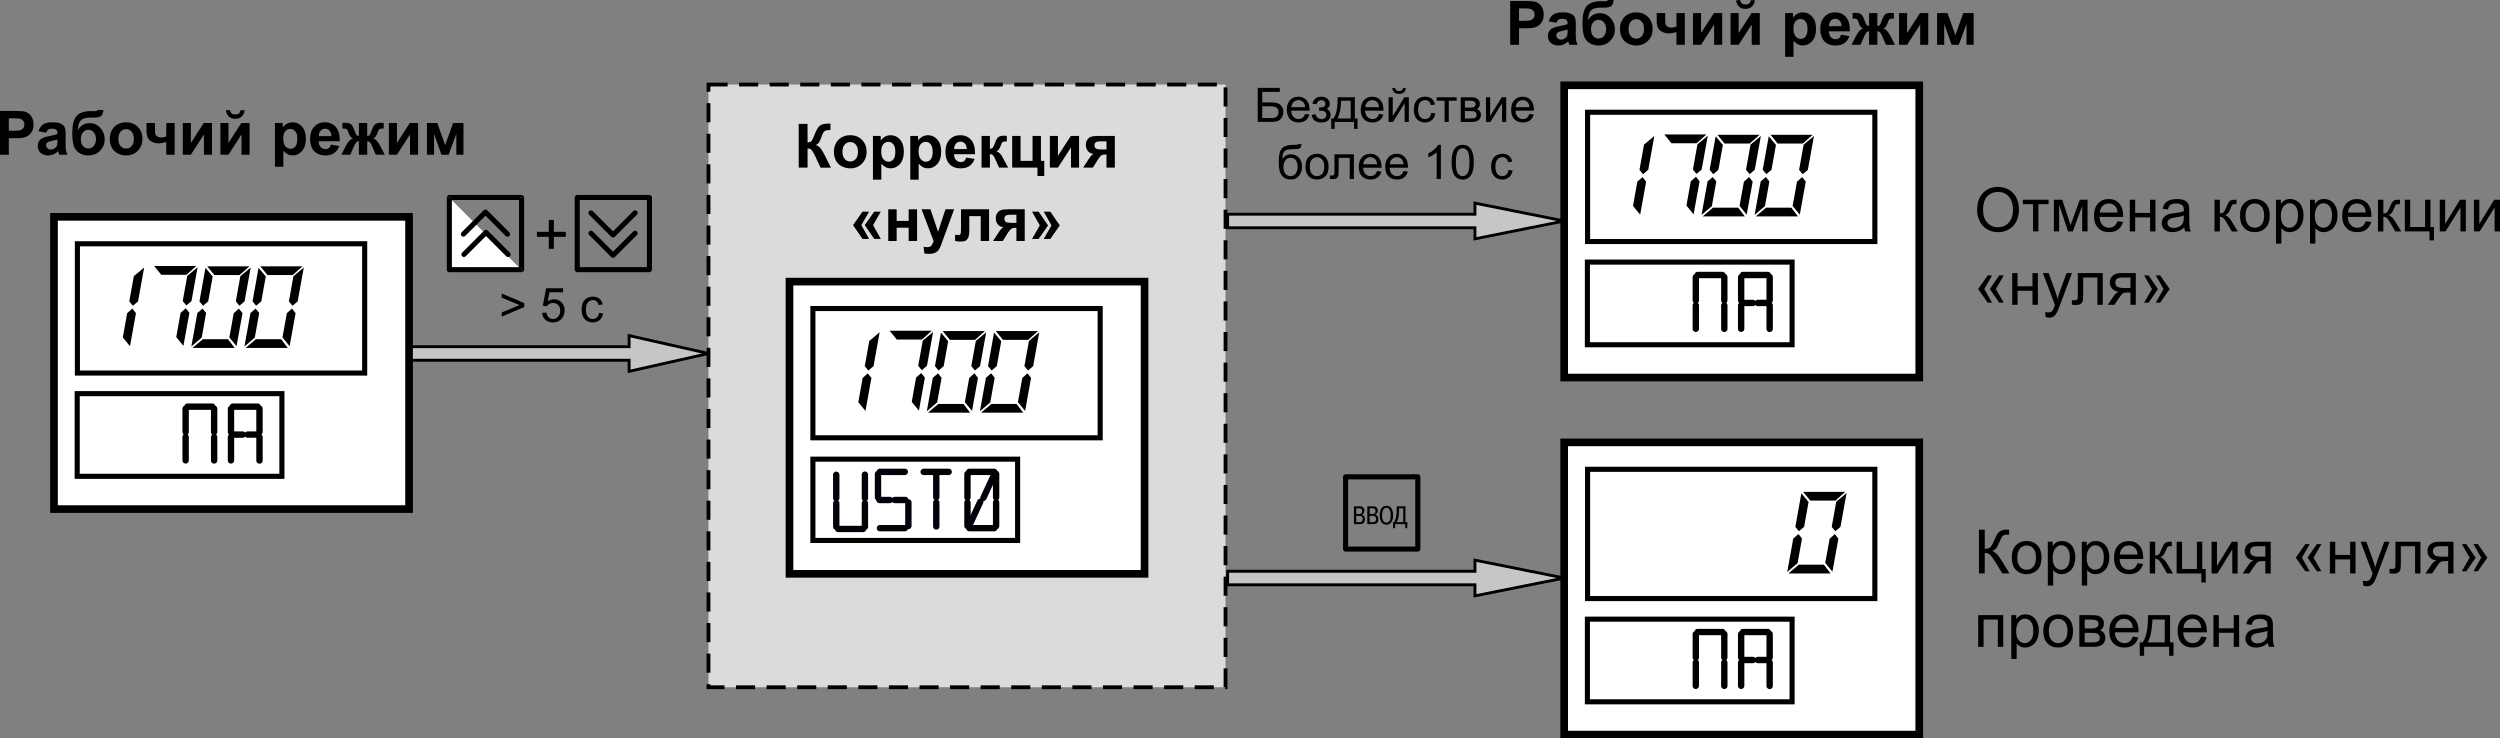 <?xml version="1.0" encoding="utf-8"?>
<!-- Generator: Adobe Illustrator 21.0.0, SVG Export Plug-In . SVG Version: 6.00 Build 0)  -->
<svg version="1.1" id="Слой_1" xmlns="http://www.w3.org/2000/svg" xmlns:xlink="http://www.w3.org/1999/xlink" x="0px" y="0px"
	 width="367.979px" height="108.688px" viewBox="0 0 367.979 108.688" style="enable-background:new 0 0 367.979 108.688;"
	 xml:space="preserve">
<rect x="0" y="0" width="367.979" height="108.688" fill="#808080" stroke="none"/>
<style type="text/css">
	.st0{fill-rule:evenodd;clip-rule:evenodd;fill:#DBDBDB;}
	.st1{fill:none;stroke:#000000;stroke-width:0.562;stroke-dasharray:2.813,1.688,2.813,1.688;}
	.st2{fill:none;stroke:#000000;stroke-width:0.75;}
	.st3{fill-rule:evenodd;clip-rule:evenodd;fill:#FFFFFF;}
	.st4{fill:none;stroke:#000000;stroke-width:0.75;stroke-linejoin:round;}
	.st5{fill:none;stroke:#000000;stroke-width:0.75;stroke-linecap:round;stroke-linejoin:round;}
	.st6{fill-rule:evenodd;clip-rule:evenodd;fill:#C4C6C8;}
	.st7{fill:none;stroke:#000000;stroke-width:0.425;}
	.st8{fill:none;stroke:#000000;stroke-width:1.125;}
	.st9{fill:none;stroke:#000000;stroke-width:0.938;stroke-linecap:round;}
	.st10{fill:none;stroke:#000000;stroke-width:0.75;}
	.st11{fill:none;stroke:#05010A;stroke-width:0.938;stroke-linecap:round;}
</style>
<rect x="104.284" y="12.445" class="st0" width="76.102" height="88.711"/>
<rect x="104.284" y="12.445" class="st1" width="76.102" height="88.711"/>
<path class="st2" d="M76.772,29.105v10.551 M76.772,39.656c0,0.023-0.019,0.039-0.039,0.039"/>
<polyline class="st3" points="66.139,29.105 66.139,39.695 76.733,39.695 "/>
<polyline class="st4" points="66.139,29.105 66.139,39.695 76.733,39.695 "/>
<path class="st2" d="M66.139,29.105c0-0.024,0.02-0.039,0.039-0.039 M66.178,29.066h10.555 M76.733,29.066
	c0.02,0,0.039,0.015,0.039,0.039"/>
<path class="st5" d="M68.288,37.452l3.242-3.242l3.25,3.246 M68.21,34.464l3.246-3.246l3.246,3.246 M93.479,34.331l-3.246,3.246
	l-3.246-3.25 M93.479,31.339l-3.246,3.246l-3.246-3.246"/>
<path class="st2" d="M95.553,39.695h-10.55 M85.003,39.695c-0.024,0-0.039-0.016-0.039-0.039 M84.964,39.656V29.105 M84.964,29.105
	c0-0.024,0.015-0.039,0.039-0.039 M85.003,29.066h10.55 M95.553,29.066c0.024,0,0.04,0.015,0.04,0.039 M95.593,29.105v10.551
	 M95.593,39.656c0,0.023-0.016,0.039-0.04,0.039"/>
<path class="st6" d="M60.21,53.027H92.6v1.629l11.684-2.625L92.6,49.402v1.632H60.21V53.027z M60.21,53.027"/>
<path class="st7" d="M60.21,53.027H92.6v1.629l11.684-2.625L92.6,49.402v1.632H60.21V53.027z M60.21,53.027"/>
<path class="st6" d="M180.698,33.523H217.1v1.629l13.133-2.625L217.1,29.898v1.633h-36.402V33.523z M180.698,33.523"/>
<path class="st7" d="M180.698,33.523H217.1v1.629l13.133-2.625L217.1,29.898v1.633h-36.402V33.523z M180.698,33.523"/>
<path class="st6" d="M180.698,86.077H217.1v1.629l13.133-2.625L217.1,82.452v1.633h-36.402V86.077z M180.698,86.077"/>
<path class="st7" d="M180.698,86.077H217.1v1.629l13.133-2.625L217.1,82.452v1.633h-36.402V86.077z M180.698,86.077"/>
<rect x="7.948" y="31.917" class="st3" width="52.262" height="43.016"/>
<rect x="7.948" y="31.917" class="st8" width="52.262" height="43.016"/>
<rect x="230.233" y="12.558" class="st3" width="52.266" height="43.012"/>
<rect x="230.233" y="12.558" class="st8" width="52.266" height="43.012"/>
<rect x="230.233" y="65.113" class="st3" width="52.266" height="43.012"/>
<rect x="230.233" y="65.113" class="st8" width="52.266" height="43.012"/>
<polygon points="81.526,36.627 81.526,34.86 83.279,34.86 83.279,34.122 81.526,34.122 81.526,32.368 80.779,32.368 80.779,34.122 
	79.025,34.122 79.025,34.86 80.779,34.86 80.779,36.627 81.526,36.627 "/>
<rect x="11.362" y="57.941" class="st3" width="30.133" height="12.168"/>
<rect x="11.362" y="57.941" class="st2" width="30.133" height="12.168"/>
<rect x="233.651" y="38.577" class="st3" width="30.129" height="12.168"/>
<rect x="233.651" y="38.577" class="st2" width="30.129" height="12.168"/>
<rect x="233.651" y="91.136" class="st3" width="30.129" height="12.164"/>
<rect x="233.651" y="91.136" class="st2" width="30.129" height="12.164"/>
<path class="st9" d="M27.589,59.855h3.656 M34.261,59.855h3.66 M34.214,63.968h1.515 M36.456,63.964h1.539 M38.194,64.32v3.461
	 M27.323,64.327v3.438 M33.999,64.327v3.438 M31.518,60.148v3.437 M31.518,64.335v3.438 M38.194,60.148v3.437 M27.323,60.167v3.426
	 M33.999,60.167v3.426 M249.874,40.476h3.656 M256.546,40.476h3.66 M256.499,44.593h1.515 M258.741,44.589h1.539 M260.479,44.945
	v3.461 M249.608,44.952v3.438 M256.284,44.952v3.438 M253.803,40.769v3.441 M253.803,44.956v3.442 M260.479,40.769v3.441
	 M249.608,40.792v3.426 M256.284,40.792v3.426 M249.874,93.031h3.656 M256.546,93.031h3.66 M256.499,97.148h1.515 M258.741,97.144
	h1.539 M260.479,97.499v3.461 M249.608,97.507v3.438 M256.284,97.507v3.438 M253.803,93.323v3.442 M253.803,97.515v3.437
	 M260.479,93.323v3.442 M249.608,93.347v3.426 M256.284,93.347v3.426"/>
<rect x="11.393" y="35.882" class="st3" width="42.285" height="19.027"/>
<rect x="11.393" y="35.882" class="st10" width="42.285" height="19.027"/>
<rect x="233.678" y="16.523" class="st3" width="42.285" height="19.027"/>
<rect x="233.678" y="16.523" class="st10" width="42.285" height="19.027"/>
<rect x="233.678" y="69.077" class="st3" width="42.285" height="19.027"/>
<rect x="233.678" y="69.077" class="st10" width="42.285" height="19.027"/>
<rect x="116.206" y="41.452" class="st3" width="52.262" height="43.012"/>
<rect x="116.206" y="41.452" class="st8" width="52.262" height="43.012"/>
<rect x="119.651" y="67.585" class="st3" width="30.133" height="11.965"/>
<rect x="119.651" y="67.585" class="st10" width="30.133" height="11.965"/>
<line class="st11" x1="129.503" y1="69.456" x2="133.178" y2="69.456"/>
<path class="st9" d="M135.96,69.456h3.676 M142.667,69.456h3.679"/>
<path class="st11" d="M129.452,73.593h1.523 M131.706,73.593h1.547 M123.378,77.859h3.656 M129.522,77.741h3.656 M142.686,77.741
	h3.66 M137.811,69.706v3.481 M137.811,73.952v3.539 M127.307,74.062v3.476 M133.706,73.948v3.477"/>
<line class="st9" x1="146.62" y1="73.948" x2="146.62" y2="77.425"/>
<line class="st11" x1="123.089" y1="74.07" x2="123.089" y2="77.527"/>
<line class="st9" x1="142.401" y1="73.956" x2="142.401" y2="77.409"/>
<line class="st11" x1="127.307" y1="69.866" x2="127.307" y2="73.323"/>
<line class="st9" x1="146.62" y1="69.753" x2="146.62" y2="73.21"/>
<path class="st11" d="M123.089,69.886v3.445 M129.233,69.773v3.445"/>
<line class="st9" x1="142.401" y1="69.773" x2="142.401" y2="73.218"/>
<path class="st11" d="M142.604,77.491l1.688-3.632 M144.749,73.277l1.66-3.575"/>
<rect x="119.651" y="45.413" class="st3" width="42.285" height="19.027"/>
<rect x="119.651" y="45.413" class="st10" width="42.285" height="19.027"/>
<path d="M127.954,50.183l1.523-1.274l-0.901,4.98l-0.762,0.645l-0.527-0.645L127.954,50.183L127.954,50.183z M127.39,60.488
	l-1.055-1.289l0.637-3.567l0.769-0.681l0.527,0.681L127.39,60.488L127.39,60.488z M135.703,49.978h-3.706l-1.055-1.296h6.204
	L135.703,49.978L135.703,49.978z M135.82,50.139l1.523-1.274l-0.901,4.98l-0.762,0.645l-0.527-0.645L135.82,50.139L135.82,50.139z
	 M135.256,60.444l-1.055-1.289l0.637-3.574l0.769-0.674l0.527,0.674L135.256,60.444L135.256,60.444z M141.819,59.456l0.981,1.289
	h-6.211l1.523-1.289H141.819L141.819,59.456z M143.518,50.022h-3.706l-1.055-1.289h6.211L143.518,50.022L143.518,50.022z
	 M138.904,53.889l-0.762,0.645l-0.527-0.645l0.886-4.937l1.062,1.274L138.904,53.889L138.904,53.889z M138.069,54.951l0.527,0.652
	l-0.652,3.625l-1.523,1.304l0.886-4.929L138.069,54.951L138.069,54.951z M143.635,50.183l1.523-1.274l-0.901,4.98l-0.762,0.645
	l-0.527-0.645L143.635,50.183L143.635,50.183z M143.071,60.488l-1.055-1.289l0.645-3.567l0.762-0.681l0.527,0.681L143.071,60.488
	L143.071,60.488z M149.633,59.456l0.981,1.289h-6.211l1.523-1.289H149.633L149.633,59.456z M151.333,50.022h-3.706l-1.055-1.289
	h6.211L151.333,50.022L151.333,50.022z M146.718,53.889l-0.762,0.645l-0.527-0.645l0.886-4.937l1.062,1.274L146.718,53.889
	L146.718,53.889z M145.883,54.951l0.527,0.652l-0.652,3.625l-1.523,1.304l0.886-4.929L145.883,54.951L145.883,54.951z
	 M151.45,50.183l1.523-1.274l-0.901,4.98l-0.762,0.645l-0.527-0.645L151.45,50.183L151.45,50.183z M150.886,60.488l-1.055-1.289
	l0.645-3.567l0.762-0.681l0.527,0.681L150.886,60.488L150.886,60.488z"/>
<path d="M19.697,40.651l1.523-1.274l-0.901,4.98l-0.762,0.645l-0.527-0.645L19.697,40.651L19.697,40.651z M19.133,50.957
	l-1.055-1.289l0.637-3.567l0.769-0.681l0.527,0.681L19.133,50.957L19.133,50.957z M27.446,40.446H23.74l-1.055-1.296h6.204
	L27.446,40.446L27.446,40.446z M27.563,40.608l1.523-1.274l-0.901,4.98l-0.762,0.645l-0.527-0.645L27.563,40.608L27.563,40.608z
	 M26.999,50.913l-1.055-1.289l0.637-3.574l0.769-0.674l0.527,0.674L26.999,50.913L26.999,50.913z M33.562,49.924l0.981,1.289h-6.211
	l1.523-1.289H33.562L33.562,49.924z M35.261,40.49h-3.706L30.5,39.201h6.211L35.261,40.49L35.261,40.49z M30.647,44.358
	l-0.762,0.645l-0.527-0.645l0.886-4.937l1.062,1.274L30.647,44.358L30.647,44.358z M29.812,45.42l0.527,0.652l-0.652,3.625
	l-1.523,1.304l0.886-4.929L29.812,45.42L29.812,45.42z M35.378,40.651l1.523-1.274l-0.901,4.98l-0.762,0.645l-0.527-0.645
	L35.378,40.651L35.378,40.651z M34.814,50.957l-1.055-1.289l0.645-3.567l0.762-0.681l0.527,0.681L34.814,50.957L34.814,50.957z
	 M41.377,49.924l0.981,1.289h-6.211l1.523-1.289H41.377L41.377,49.924z M43.076,40.49H39.37l-1.055-1.289h6.211L43.076,40.49
	L43.076,40.49z M38.462,44.358L37.7,45.002l-0.527-0.645l0.886-4.937l1.062,1.274L38.462,44.358L38.462,44.358z M37.627,45.42
	l0.527,0.652l-0.652,3.625l-1.523,1.304l0.886-4.929L37.627,45.42L37.627,45.42z M43.193,40.651l1.523-1.274l-0.901,4.98
	l-0.762,0.645l-0.527-0.645L43.193,40.651L43.193,40.651z M42.629,50.957l-1.055-1.289l0.645-3.567l0.762-0.681l0.527,0.681
	L42.629,50.957L42.629,50.957z"/>
<path d="M241.983,21.29l1.523-1.274l-0.901,4.98l-0.762,0.645l-0.527-0.645L241.983,21.29L241.983,21.29z M241.419,31.596
	l-1.055-1.289l0.637-3.567l0.769-0.681l0.527,0.681L241.419,31.596L241.419,31.596z M249.732,21.085h-3.706l-1.055-1.296h6.204
	L249.732,21.085L249.732,21.085z M249.849,21.246l1.523-1.274l-0.901,4.98l-0.762,0.645l-0.527-0.645L249.849,21.246L249.849,21.246
	z M249.285,31.552l-1.055-1.289l0.637-3.574l0.769-0.674l0.527,0.674L249.285,31.552L249.285,31.552z M255.848,30.563l0.981,1.289
	h-6.211l1.523-1.289H255.848L255.848,30.563z M257.547,21.129h-3.706l-1.055-1.289h6.211L257.547,21.129L257.547,21.129z
	 M252.933,24.996l-0.762,0.645l-0.527-0.645l0.886-4.937l1.062,1.274L252.933,24.996L252.933,24.996z M252.098,26.058l0.527,0.652
	l-0.652,3.625l-1.523,1.304l0.886-4.929L252.098,26.058L252.098,26.058z M257.664,21.29l1.523-1.274l-0.901,4.98l-0.762,0.645
	l-0.527-0.645L257.664,21.29L257.664,21.29z M257.1,31.596l-1.055-1.289l0.645-3.567l0.762-0.681l0.527,0.681L257.1,31.596
	L257.1,31.596z M263.663,30.563l0.981,1.289h-6.211l1.523-1.289H263.663L263.663,30.563z M265.362,21.129h-3.706l-1.055-1.289h6.211
	L265.362,21.129L265.362,21.129z M260.748,24.996l-0.762,0.645l-0.527-0.645l0.886-4.937l1.062,1.274L260.748,24.996L260.748,24.996
	z M259.913,26.058l0.527,0.652l-0.652,3.625l-1.523,1.304l0.886-4.929L259.913,26.058L259.913,26.058z M265.479,21.29l1.523-1.274
	l-0.901,4.98l-0.762,0.645l-0.527-0.645L265.479,21.29L265.479,21.29z M264.915,31.596l-1.055-1.289l0.645-3.567l0.762-0.681
	l0.527,0.681L264.915,31.596L264.915,31.596z"/>
<path d="M268.464,83.118l0.981,1.289h-6.211l1.523-1.289H268.464L268.464,83.118z M270.163,73.684h-3.706l-1.055-1.289h6.211
	L270.163,73.684L270.163,73.684z M265.549,77.551l-0.762,0.645l-0.527-0.645l0.886-4.937l1.062,1.274L265.549,77.551L265.549,77.551
	z M264.714,78.613l0.527,0.652l-0.652,3.625l-1.523,1.304l0.886-4.929L264.714,78.613L264.714,78.613z M270.28,73.845l1.523-1.274
	l-0.901,4.98l-0.762,0.645l-0.527-0.645L270.28,73.845L270.28,73.845z M269.716,84.15l-1.055-1.289l0.645-3.567l0.762-0.681
	l0.527,0.681L269.716,84.15L269.716,84.15z"/>
<rect x="198.061" y="70.187" class="st4" width="10.629" height="10.633"/>
<path d="M199.293,77.152h0.84c0.265,0,0.461-0.062,0.589-0.188c0.128-0.125,0.191-0.306,0.191-0.544c0-0.207-0.056-0.37-0.169-0.487
	c-0.082-0.085-0.184-0.139-0.304-0.161v-0.019c0.122-0.03,0.218-0.098,0.287-0.203c0.069-0.105,0.103-0.224,0.103-0.356
	c0-0.205-0.056-0.368-0.169-0.488c-0.113-0.12-0.279-0.18-0.499-0.18h-0.87V77.152L199.293,77.152z M200.103,74.823
	c0.15,0,0.256,0.046,0.319,0.139c0.045,0.065,0.068,0.156,0.068,0.271c0,0.136-0.032,0.238-0.096,0.307
	c-0.064,0.069-0.164,0.104-0.302,0.104h-0.465v-0.821H200.103L200.103,74.823z M200.111,75.941c0.162,0,0.281,0.036,0.354,0.106
	c0.074,0.071,0.111,0.186,0.111,0.345c0,0.189-0.053,0.32-0.158,0.392c-0.07,0.047-0.173,0.071-0.307,0.071h-0.484v-0.915H200.111
	L200.111,75.941z M201.262,77.152h0.84c0.265,0,0.461-0.062,0.589-0.188c0.128-0.125,0.191-0.306,0.191-0.544
	c0-0.207-0.056-0.37-0.169-0.487c-0.082-0.085-0.184-0.139-0.304-0.161v-0.019c0.122-0.03,0.218-0.098,0.287-0.203
	c0.069-0.105,0.103-0.224,0.103-0.356c0-0.205-0.056-0.368-0.169-0.488c-0.113-0.12-0.279-0.18-0.499-0.18h-0.87V77.152
	L201.262,77.152z M202.072,74.823c0.15,0,0.256,0.046,0.319,0.139c0.045,0.065,0.068,0.156,0.068,0.271
	c0,0.136-0.032,0.238-0.096,0.307c-0.064,0.069-0.164,0.104-0.302,0.104h-0.465v-0.821H202.072L202.072,74.823z M202.08,75.941
	c0.162,0,0.281,0.036,0.354,0.106c0.074,0.071,0.111,0.186,0.111,0.345c0,0.189-0.053,0.32-0.158,0.392
	c-0.07,0.047-0.173,0.071-0.307,0.071h-0.484v-0.915H202.08L202.08,75.941z M204.382,77.171c0.188-0.07,0.336-0.192,0.446-0.367
	c0.147-0.235,0.221-0.557,0.221-0.966c0-0.407-0.073-0.729-0.217-0.966c-0.108-0.177-0.253-0.3-0.435-0.367
	c-0.1-0.037-0.211-0.056-0.334-0.056c-0.33,0-0.581,0.139-0.754,0.416c-0.153,0.245-0.229,0.569-0.229,0.974
	c0,0.409,0.074,0.733,0.221,0.97c0.107,0.175,0.254,0.296,0.439,0.363c0.1,0.037,0.207,0.056,0.323,0.056
	C204.176,77.227,204.282,77.208,204.382,77.171L204.382,77.171L204.382,77.171z M203.621,76.691
	c-0.128-0.19-0.191-0.474-0.191-0.854c0-0.289,0.041-0.529,0.124-0.719c0.11-0.25,0.28-0.374,0.51-0.374
	c0.19,0,0.343,0.092,0.459,0.275c0.116,0.183,0.174,0.456,0.174,0.818c0,0.349-0.054,0.619-0.161,0.809
	c-0.108,0.19-0.265,0.284-0.473,0.284C203.876,76.931,203.728,76.851,203.621,76.691L203.621,76.691L203.621,76.691z
	 M206.872,74.527h-1.283v0.54c0,0.4-0.031,0.742-0.094,1.026c-0.063,0.284-0.155,0.538-0.277,0.763h-0.188l0.023,0.889h0.3v-0.592
	h1.485v0.592h0.3l0.022-0.889h-0.289V74.527L206.872,74.527z M205.822,76.214c0.068-0.3,0.101-0.655,0.101-1.065v-0.326h0.619v2.032
	h-0.952C205.692,76.666,205.769,76.452,205.822,76.214L205.822,76.214L205.822,76.214z"/>
<g>
	<path d="M0,22.773v-6.442h2.087c0.791,0,1.307,0.032,1.547,0.097c0.369,0.097,0.678,0.307,0.927,0.631s0.374,0.742,0.374,1.254
		c0,0.396-0.072,0.728-0.215,0.998s-0.326,0.481-0.547,0.635c-0.221,0.154-0.446,0.256-0.674,0.306
		c-0.311,0.062-0.76,0.092-1.349,0.092H1.301v2.43H0z M1.301,17.42v1.828h0.712c0.513,0,0.855-0.034,1.028-0.101
		s0.308-0.173,0.407-0.316c0.098-0.144,0.147-0.311,0.147-0.501c0-0.234-0.069-0.428-0.207-0.58s-0.312-0.248-0.523-0.286
		C2.71,17.435,2.398,17.42,1.929,17.42H1.301z"/>
	<path d="M6.798,19.53l-1.121-0.202c0.126-0.451,0.343-0.785,0.65-1.002S7.093,18,7.699,18c0.551,0,0.961,0.065,1.23,0.195
		c0.27,0.131,0.459,0.296,0.569,0.497c0.109,0.201,0.165,0.569,0.165,1.105L9.65,21.239c0,0.41,0.02,0.713,0.06,0.908
		c0.039,0.195,0.113,0.403,0.222,0.626H8.71c-0.032-0.082-0.072-0.204-0.119-0.365c-0.021-0.073-0.035-0.122-0.044-0.145
		c-0.211,0.205-0.437,0.359-0.677,0.461s-0.497,0.154-0.769,0.154c-0.48,0-0.859-0.13-1.136-0.391
		c-0.277-0.261-0.416-0.59-0.416-0.989c0-0.264,0.063-0.499,0.189-0.705c0.126-0.207,0.302-0.365,0.529-0.475
		c0.227-0.11,0.555-0.206,0.982-0.288c0.577-0.108,0.977-0.209,1.2-0.303v-0.123c0-0.237-0.059-0.407-0.176-0.507
		c-0.117-0.102-0.338-0.152-0.664-0.152c-0.22,0-0.391,0.043-0.514,0.129C6.974,19.162,6.875,19.313,6.798,19.53z M8.451,20.532
		c-0.158,0.053-0.409,0.116-0.751,0.189s-0.567,0.145-0.672,0.215c-0.161,0.114-0.242,0.259-0.242,0.435
		c0,0.173,0.064,0.322,0.193,0.448s0.293,0.189,0.492,0.189c0.223,0,0.435-0.073,0.637-0.22c0.149-0.111,0.248-0.248,0.294-0.409
		c0.032-0.105,0.048-0.306,0.048-0.602V20.532z"/>
	<path d="M14.383,16.181h0.839c-0.026,0.372-0.124,0.654-0.292,0.846c-0.168,0.192-0.583,0.288-1.246,0.288
		c-0.079,0-0.158-0.001-0.237-0.004h-0.158c-0.393,0-0.712,0.043-0.958,0.129c-0.246,0.087-0.448,0.254-0.604,0.503
		c-0.157,0.249-0.238,0.65-0.244,1.204c0.182-0.343,0.417-0.599,0.705-0.769s0.632-0.255,1.031-0.255
		c0.612,0,1.131,0.238,1.556,0.714c0.425,0.477,0.637,1.028,0.637,1.655c0,0.653-0.224,1.214-0.67,1.683
		c-0.447,0.469-1.031,0.703-1.751,0.703c-0.495,0-0.93-0.119-1.305-0.356s-0.643-0.562-0.804-0.973s-0.242-1.094-0.242-2.046
		c0-1.119,0.206-1.923,0.617-2.413s1.13-0.734,2.156-0.734h0.624C14.209,16.357,14.325,16.298,14.383,16.181z M11.896,20.475
		c0,0.425,0.106,0.761,0.318,1.008c0.212,0.248,0.473,0.372,0.78,0.372c0.331,0,0.603-0.128,0.815-0.384
		c0.212-0.256,0.318-0.587,0.318-0.991c0-0.413-0.107-0.746-0.323-1c-0.215-0.253-0.481-0.38-0.797-0.38
		c-0.308,0-0.57,0.125-0.787,0.374S11.896,20.056,11.896,20.475z"/>
	<path d="M16.154,20.374c0-0.41,0.101-0.807,0.303-1.191s0.488-0.677,0.859-0.879S18.101,18,18.558,18
		c0.706,0,1.285,0.229,1.736,0.688c0.451,0.459,0.677,1.038,0.677,1.738c0,0.706-0.228,1.292-0.684,1.756s-1.029,0.696-1.72,0.696
		c-0.428,0-0.836-0.097-1.224-0.29s-0.683-0.477-0.885-0.851C16.255,21.365,16.154,20.91,16.154,20.374z M17.42,20.439
		c0,0.463,0.11,0.817,0.33,1.063s0.491,0.369,0.813,0.369s0.592-0.123,0.811-0.369s0.328-0.604,0.328-1.072
		c0-0.457-0.109-0.809-0.328-1.055s-0.488-0.369-0.811-0.369s-0.593,0.123-0.813,0.369S17.42,19.977,17.42,20.439z"/>
	<path d="M21.568,18.106h1.248v1.116c0,0.255,0.022,0.445,0.068,0.569c0.045,0.125,0.142,0.231,0.29,0.32
		c0.147,0.09,0.334,0.134,0.56,0.134c0.22,0,0.466-0.05,0.738-0.149v-1.991h1.235v4.667h-1.235V20.91
		c-0.48,0.129-0.847,0.193-1.099,0.193c-0.378,0-0.718-0.081-1.02-0.244c-0.302-0.162-0.508-0.37-0.62-0.624
		c-0.111-0.253-0.167-0.591-0.167-1.013V18.106z"/>
	<path d="M26.908,18.106h1.187v2.931l1.898-2.931h1.213v4.667h-1.187v-2.984l-1.925,2.984h-1.187V18.106z"/>
	<path d="M32.44,18.106h1.187v2.931l1.898-2.931h1.213v4.667h-1.187v-2.984l-1.925,2.984H32.44V18.106z M35.398,16.212H36
		c-0.035,0.398-0.175,0.711-0.42,0.938c-0.245,0.228-0.562,0.341-0.951,0.341s-0.707-0.113-0.951-0.341
		c-0.245-0.227-0.385-0.54-0.42-0.938h0.602c0.021,0.208,0.094,0.366,0.22,0.472c0.126,0.107,0.309,0.161,0.549,0.161
		s0.423-0.053,0.549-0.161C35.304,16.578,35.377,16.42,35.398,16.212z"/>
	<path d="M40.469,18.106h1.151v0.686c0.149-0.234,0.352-0.425,0.606-0.571S42.765,18,43.075,18c0.542,0,1.002,0.212,1.38,0.637
		s0.567,1.017,0.567,1.775c0,0.779-0.19,1.385-0.571,1.817c-0.381,0.433-0.842,0.648-1.384,0.648c-0.258,0-0.492-0.051-0.701-0.154
		s-0.43-0.278-0.661-0.527v2.351h-1.235V18.106z M41.691,20.36c0,0.524,0.104,0.912,0.312,1.163c0.208,0.25,0.461,0.375,0.76,0.375
		c0.287,0,0.526-0.115,0.716-0.345c0.19-0.229,0.286-0.607,0.286-1.131c0-0.489-0.098-0.853-0.294-1.09s-0.439-0.356-0.729-0.356
		c-0.302,0-0.552,0.116-0.751,0.35C41.791,19.558,41.691,19.903,41.691,20.36z"/>
	<path d="M48.705,21.288l1.23,0.207c-0.158,0.451-0.408,0.795-0.749,1.031c-0.342,0.236-0.769,0.354-1.281,0.354
		c-0.812,0-1.412-0.265-1.802-0.795c-0.308-0.425-0.461-0.961-0.461-1.608c0-0.773,0.202-1.379,0.606-1.817S47.164,18,47.782,18
		c0.694,0,1.242,0.229,1.644,0.688c0.401,0.459,0.593,1.161,0.576,2.107h-3.094c0.009,0.366,0.108,0.651,0.299,0.854
		c0.19,0.204,0.428,0.306,0.712,0.306c0.193,0,0.356-0.053,0.488-0.158S48.637,21.522,48.705,21.288z M48.775,20.04
		c-0.009-0.357-0.101-0.629-0.277-0.815c-0.176-0.186-0.39-0.279-0.642-0.279c-0.27,0-0.492,0.098-0.668,0.294
		s-0.262,0.463-0.259,0.8H48.775z"/>
	<path d="M52.822,22.773v-1.991c-0.161,0.012-0.273,0.048-0.336,0.108s-0.173,0.238-0.332,0.534l-0.589,1.349h-1.327l0.659-1.288
		c0.334-0.645,0.681-1.014,1.042-1.107c-0.27-0.103-0.476-0.368-0.62-0.795c-0.108-0.319-0.208-0.51-0.296-0.573
		c-0.09-0.063-0.298-0.095-0.626-0.095v-0.817c0.243-0.015,0.413-0.022,0.51-0.022c0.272,0,0.505,0.06,0.699,0.18
		s0.375,0.419,0.545,0.896c0.132,0.372,0.237,0.607,0.316,0.705c0.079,0.099,0.198,0.15,0.356,0.156v-1.907h1.226v1.907
		c0.158,0,0.277-0.051,0.358-0.154c0.08-0.103,0.185-0.338,0.314-0.708c0.167-0.472,0.345-0.769,0.534-0.892
		c0.189-0.123,0.432-0.185,0.728-0.185c0.085,0,0.249,0.007,0.492,0.022v0.817c-0.325,0-0.533,0.032-0.624,0.095
		s-0.19,0.254-0.299,0.573c-0.144,0.428-0.35,0.693-0.62,0.795c0.36,0.094,0.708,0.463,1.042,1.107l0.659,1.288h-1.327l-0.584-1.349
		c-0.105-0.24-0.203-0.404-0.292-0.492s-0.216-0.138-0.38-0.149v1.991H52.822z"/>
	<path d="M57.239,18.106h1.187v2.931l1.898-2.931h1.213v4.667H60.35v-2.984l-1.925,2.984h-1.187V18.106z"/>
	<path d="M62.837,18.106h1.529l1.16,3.252l1.169-3.252h1.525v4.667h-1.05v-3.072l-1.138,3.072h-1.055l-1.085-3.072v3.072h-1.055
		V18.106z"/>
</g>
<g>
	<path d="M117.564,18.232h1.301v2.742c0.29-0.029,0.486-0.104,0.589-0.224s0.261-0.454,0.475-1.002
		c0.27-0.697,0.541-1.131,0.813-1.301c0.27-0.17,0.705-0.255,1.305-0.255c0.029,0,0.092-0.001,0.189-0.004v0.962l-0.185-0.004
		c-0.267,0-0.461,0.033-0.584,0.099c-0.123,0.066-0.223,0.167-0.299,0.301s-0.189,0.412-0.338,0.831
		c-0.079,0.223-0.165,0.409-0.257,0.558c-0.092,0.149-0.255,0.29-0.49,0.422c0.29,0.082,0.53,0.248,0.718,0.497
		c0.189,0.249,0.396,0.601,0.622,1.055l0.879,1.767h-1.529l-0.769-1.666c-0.012-0.023-0.037-0.069-0.075-0.136
		c-0.015-0.023-0.069-0.125-0.163-0.303c-0.167-0.316-0.304-0.514-0.411-0.593c-0.107-0.079-0.271-0.12-0.49-0.123v2.821h-1.301
		V18.232z"/>
	<path d="M122.741,22.275c0-0.41,0.101-0.807,0.303-1.191s0.488-0.677,0.859-0.879s0.785-0.303,1.242-0.303
		c0.706,0,1.285,0.229,1.736,0.688c0.451,0.459,0.677,1.038,0.677,1.738c0,0.706-0.228,1.292-0.684,1.756s-1.029,0.696-1.72,0.696
		c-0.428,0-0.836-0.097-1.224-0.29s-0.683-0.477-0.885-0.851C122.842,23.266,122.741,22.811,122.741,22.275z M124.006,22.341
		c0,0.463,0.11,0.817,0.33,1.063s0.491,0.369,0.813,0.369s0.592-0.123,0.811-0.369s0.328-0.604,0.328-1.072
		c0-0.457-0.109-0.809-0.328-1.055s-0.488-0.369-0.811-0.369s-0.593,0.123-0.813,0.369S124.006,21.878,124.006,22.341z"/>
	<path d="M128.489,20.007h1.151v0.686c0.149-0.234,0.352-0.425,0.606-0.571s0.538-0.22,0.848-0.22c0.542,0,1.002,0.212,1.38,0.637
		s0.567,1.017,0.567,1.775c0,0.779-0.19,1.385-0.571,1.817c-0.381,0.433-0.842,0.648-1.384,0.648c-0.258,0-0.492-0.051-0.701-0.154
		s-0.43-0.278-0.661-0.527v2.351h-1.235V20.007z M129.71,22.262c0,0.524,0.104,0.912,0.312,1.163c0.208,0.25,0.461,0.375,0.76,0.375
		c0.287,0,0.526-0.115,0.716-0.345c0.19-0.229,0.286-0.607,0.286-1.131c0-0.489-0.098-0.853-0.294-1.09s-0.439-0.356-0.729-0.356
		c-0.302,0-0.552,0.116-0.751,0.35C129.81,21.459,129.71,21.805,129.71,22.262z"/>
	<path d="M133.986,20.007h1.151v0.686c0.149-0.234,0.352-0.425,0.606-0.571s0.538-0.22,0.848-0.22c0.542,0,1.002,0.212,1.38,0.637
		s0.567,1.017,0.567,1.775c0,0.779-0.19,1.385-0.571,1.817c-0.381,0.433-0.842,0.648-1.384,0.648c-0.258,0-0.492-0.051-0.701-0.154
		s-0.43-0.278-0.661-0.527v2.351h-1.235V20.007z M135.208,22.262c0,0.524,0.104,0.912,0.312,1.163
		c0.208,0.25,0.461,0.375,0.76,0.375c0.287,0,0.526-0.115,0.716-0.345c0.19-0.229,0.286-0.607,0.286-1.131
		c0-0.489-0.098-0.853-0.294-1.09s-0.439-0.356-0.729-0.356c-0.302,0-0.552,0.116-0.751,0.35
		C135.308,21.459,135.208,21.805,135.208,22.262z"/>
	<path d="M142.222,23.189l1.23,0.207c-0.158,0.451-0.408,0.795-0.749,1.031c-0.342,0.236-0.769,0.354-1.281,0.354
		c-0.812,0-1.412-0.265-1.802-0.795c-0.308-0.425-0.461-0.961-0.461-1.608c0-0.773,0.202-1.379,0.606-1.817s0.916-0.657,1.534-0.657
		c0.694,0,1.242,0.229,1.644,0.688c0.401,0.459,0.593,1.161,0.576,2.107h-3.094c0.009,0.366,0.108,0.651,0.299,0.854
		c0.19,0.204,0.428,0.306,0.712,0.306c0.193,0,0.356-0.053,0.488-0.158S142.154,23.423,142.222,23.189z M142.292,21.941
		c-0.009-0.357-0.101-0.629-0.277-0.815c-0.176-0.186-0.39-0.279-0.642-0.279c-0.27,0-0.492,0.098-0.668,0.294
		s-0.262,0.463-0.259,0.8H142.292z"/>
	<path d="M144.476,20.007h1.23v1.907c0.205-0.023,0.35-0.086,0.435-0.189s0.188-0.327,0.308-0.672
		c0.158-0.46,0.331-0.754,0.519-0.883s0.434-0.193,0.738-0.193c0.094,0,0.256,0.007,0.488,0.022l0.004,0.817
		c-0.325,0-0.533,0.031-0.624,0.092c-0.091,0.064-0.189,0.256-0.294,0.576c-0.144,0.431-0.35,0.696-0.62,0.795
		c0.39,0.108,0.719,0.447,0.989,1.015c0.015,0.029,0.031,0.06,0.048,0.092l0.69,1.288h-1.327l-0.615-1.349
		c-0.126-0.272-0.235-0.447-0.327-0.525c-0.093-0.078-0.229-0.117-0.411-0.117v1.991h-1.23V20.007z"/>
	<path d="M148.985,20.007h1.235v3.669h1.762v-3.669h1.235v3.669h0.488v2.228h-0.998v-1.23h-3.722V20.007z"/>
	<path d="M154.531,20.007h1.187v2.931l1.898-2.931h1.213v4.667h-1.187V21.69l-1.925,2.984h-1.187V20.007z"/>
	<path d="M164.093,20.007v4.667h-1.226v-1.938h-0.114c-0.267,0-0.462,0.035-0.587,0.103c-0.125,0.069-0.263,0.215-0.415,0.438
		l-0.075,0.092l-0.813,1.305h-1.437l0.883-1.354c0.252-0.387,0.48-0.609,0.686-0.668c-0.346-0.021-0.626-0.151-0.842-0.394
		c-0.215-0.241-0.323-0.55-0.323-0.925c0-0.302,0.071-0.56,0.213-0.773c0.142-0.214,0.331-0.359,0.566-0.438
		c0.236-0.077,0.587-0.116,1.053-0.116H164.093z M162.867,20.803h-0.883c-0.325,0-0.554,0.046-0.686,0.138
		c-0.132,0.093-0.198,0.246-0.198,0.459s0.075,0.368,0.224,0.461s0.394,0.141,0.734,0.141h0.809V20.803z"/>
	<path d="M127.924,31.154l-1.143,1.982l1.143,2.03h-0.971l-1.389-2.03l1.389-1.982H127.924z M129.646,31.154l-1.138,1.982
		l1.138,2.03h-0.971l-1.389-2.03l1.389-1.982H129.646z"/>
	<path d="M130.745,30.807h1.235v1.709h1.767v-1.709h1.239v4.667h-1.239v-1.96h-1.767v1.96h-1.235V30.807z"/>
	<path d="M135.645,30.807h1.314l1.116,3.313l1.09-3.313h1.279l-1.648,4.491l-0.294,0.813c-0.108,0.272-0.212,0.48-0.31,0.624
		c-0.099,0.144-0.211,0.26-0.339,0.349c-0.127,0.089-0.284,0.159-0.47,0.209c-0.187,0.05-0.396,0.075-0.631,0.075
		c-0.237,0-0.47-0.025-0.699-0.075l-0.11-0.967c0.193,0.038,0.368,0.057,0.523,0.057c0.287,0,0.5-0.084,0.637-0.252
		c0.138-0.169,0.243-0.383,0.316-0.644L135.645,30.807z"/>
	<path d="M141.45,30.807h4.135v4.667h-1.23v-3.665h-1.683v2.096c0,0.533-0.062,0.908-0.185,1.123
		c-0.123,0.216-0.259,0.357-0.409,0.424s-0.39,0.101-0.721,0.101c-0.196,0-0.456-0.026-0.778-0.079v-0.91
		c0.026,0,0.095,0.003,0.207,0.009c0.129,0.009,0.229,0.013,0.299,0.013c0.167,0,0.27-0.055,0.308-0.165
		c0.038-0.109,0.057-0.415,0.057-0.916V30.807z"/>
	<path d="M150.833,30.807v4.667h-1.226v-1.938h-0.114c-0.267,0-0.462,0.035-0.587,0.103c-0.125,0.069-0.263,0.215-0.415,0.438
		l-0.075,0.092l-0.813,1.305h-1.437l0.883-1.354c0.252-0.387,0.48-0.609,0.686-0.668c-0.346-0.021-0.626-0.151-0.842-0.394
		c-0.215-0.241-0.323-0.55-0.323-0.925c0-0.302,0.071-0.56,0.213-0.773c0.142-0.214,0.331-0.359,0.566-0.438
		c0.236-0.077,0.587-0.116,1.053-0.116H150.833z M149.606,31.603h-0.883c-0.325,0-0.554,0.046-0.686,0.138
		c-0.132,0.093-0.198,0.246-0.198,0.459s0.075,0.368,0.224,0.461s0.394,0.141,0.734,0.141h0.809V31.603z"/>
	<path d="M151.905,35.167l1.143-1.986l-1.143-2.026h0.971l1.389,2.026l-1.389,1.986H151.905z M153.627,35.167l1.143-1.986
		l-1.143-2.026h0.971l1.389,2.026l-1.389,1.986H153.627z"/>
</g>
<g>
	<path d="M222.287,6.592V0.149h2.087c0.791,0,1.307,0.032,1.547,0.097c0.369,0.097,0.679,0.307,0.928,0.631s0.373,0.742,0.373,1.254
		c0,0.396-0.071,0.728-0.215,0.998s-0.326,0.481-0.548,0.635c-0.221,0.154-0.445,0.256-0.674,0.306
		c-0.311,0.062-0.761,0.092-1.35,0.092h-0.848v2.43H222.287z M223.588,1.239v1.828h0.712c0.513,0,0.855-0.034,1.028-0.101
		s0.308-0.173,0.406-0.316c0.098-0.144,0.147-0.311,0.147-0.501c0-0.234-0.069-0.428-0.207-0.58s-0.312-0.248-0.522-0.286
		c-0.155-0.029-0.468-0.044-0.937-0.044H223.588z"/>
	<path d="M229.085,3.349l-1.12-0.202c0.126-0.451,0.343-0.785,0.65-1.002s0.765-0.325,1.371-0.325c0.551,0,0.961,0.065,1.23,0.195
		c0.27,0.131,0.459,0.296,0.569,0.497c0.109,0.201,0.164,0.569,0.164,1.105l-0.013,1.441c0,0.41,0.02,0.713,0.06,0.908
		c0.039,0.195,0.113,0.403,0.222,0.626h-1.222c-0.032-0.082-0.072-0.204-0.119-0.365c-0.021-0.073-0.035-0.122-0.044-0.145
		c-0.211,0.205-0.437,0.359-0.677,0.461s-0.496,0.154-0.769,0.154c-0.48,0-0.859-0.13-1.136-0.391
		c-0.277-0.261-0.416-0.59-0.416-0.989c0-0.264,0.063-0.499,0.189-0.705c0.126-0.207,0.302-0.365,0.529-0.475
		c0.227-0.11,0.555-0.206,0.982-0.288c0.577-0.108,0.977-0.209,1.199-0.303V3.423c0-0.237-0.059-0.407-0.176-0.507
		c-0.117-0.102-0.338-0.152-0.663-0.152c-0.22,0-0.392,0.043-0.515,0.129C229.261,2.98,229.161,3.132,229.085,3.349z M230.737,4.351
		c-0.158,0.053-0.408,0.116-0.751,0.189s-0.567,0.145-0.673,0.215c-0.161,0.114-0.241,0.259-0.241,0.435
		c0,0.173,0.064,0.322,0.193,0.448s0.293,0.189,0.492,0.189c0.223,0,0.435-0.073,0.637-0.22c0.149-0.111,0.248-0.248,0.295-0.409
		c0.032-0.105,0.048-0.306,0.048-0.602V4.351z"/>
	<path d="M236.67,0h0.84c-0.026,0.372-0.124,0.654-0.293,0.846c-0.168,0.192-0.583,0.288-1.245,0.288
		c-0.079,0-0.158-0.001-0.237-0.004h-0.158c-0.393,0-0.712,0.043-0.958,0.129c-0.246,0.087-0.448,0.254-0.604,0.503
		c-0.157,0.249-0.238,0.65-0.244,1.204c0.182-0.343,0.417-0.599,0.705-0.769c0.289-0.17,0.633-0.255,1.031-0.255
		c0.612,0,1.131,0.238,1.556,0.714c0.425,0.477,0.637,1.028,0.637,1.655c0,0.653-0.224,1.214-0.67,1.683
		c-0.447,0.469-1.03,0.703-1.751,0.703c-0.495,0-0.931-0.119-1.306-0.356s-0.643-0.562-0.804-0.973s-0.242-1.094-0.242-2.046
		c0-1.119,0.206-1.923,0.617-2.413c0.412-0.489,1.131-0.734,2.156-0.734h0.624C236.496,0.176,236.611,0.117,236.67,0z
		 M234.183,4.293c0,0.425,0.106,0.761,0.318,1.008c0.213,0.248,0.473,0.372,0.78,0.372c0.331,0,0.603-0.128,0.815-0.384
		c0.212-0.256,0.318-0.587,0.318-0.991c0-0.413-0.107-0.746-0.323-1c-0.215-0.253-0.48-0.38-0.797-0.38
		c-0.308,0-0.57,0.125-0.787,0.374S234.183,3.875,234.183,4.293z"/>
	<path d="M238.441,4.192c0-0.41,0.101-0.807,0.303-1.191s0.488-0.677,0.859-0.879c0.37-0.202,0.784-0.303,1.241-0.303
		c0.706,0,1.285,0.229,1.736,0.688c0.451,0.459,0.677,1.038,0.677,1.738c0,0.706-0.229,1.292-0.684,1.756
		c-0.456,0.464-1.029,0.696-1.721,0.696c-0.428,0-0.836-0.097-1.224-0.29c-0.389-0.193-0.684-0.477-0.886-0.851
		C238.542,5.184,238.441,4.729,238.441,4.192z M239.707,4.258c0,0.463,0.109,0.817,0.329,1.063s0.491,0.369,0.813,0.369
		s0.592-0.123,0.811-0.369c0.218-0.246,0.327-0.604,0.327-1.072c0-0.457-0.109-0.809-0.327-1.055
		c-0.219-0.246-0.488-0.369-0.811-0.369s-0.594,0.123-0.813,0.369S239.707,3.795,239.707,4.258z"/>
	<path d="M243.855,1.925h1.248v1.116c0,0.255,0.022,0.445,0.068,0.569c0.045,0.125,0.142,0.231,0.29,0.32
		c0.147,0.09,0.334,0.134,0.56,0.134c0.22,0,0.466-0.05,0.738-0.149V1.925h1.235v4.667h-1.235V4.729
		c-0.48,0.129-0.847,0.193-1.099,0.193c-0.378,0-0.718-0.081-1.02-0.244c-0.302-0.162-0.508-0.37-0.619-0.624
		c-0.111-0.253-0.167-0.591-0.167-1.013V1.925z"/>
	<path d="M249.194,1.925h1.187v2.931l1.898-2.931h1.213v4.667h-1.187V3.608l-1.925,2.984h-1.187V1.925z"/>
	<path d="M254.728,1.925h1.187v2.931l1.898-2.931h1.213v4.667h-1.187V3.608l-1.925,2.984h-1.187V1.925z M257.685,0.031h0.603
		c-0.035,0.398-0.176,0.711-0.42,0.938c-0.245,0.228-0.562,0.341-0.951,0.341s-0.707-0.113-0.951-0.341
		c-0.245-0.227-0.385-0.54-0.42-0.938h0.602c0.021,0.208,0.094,0.366,0.22,0.472c0.126,0.107,0.31,0.161,0.55,0.161
		s0.423-0.053,0.549-0.161C257.591,0.396,257.664,0.239,257.685,0.031z"/>
	<path d="M262.756,1.925h1.151V2.61c0.149-0.234,0.352-0.425,0.606-0.571s0.538-0.22,0.849-0.22c0.542,0,1.002,0.212,1.38,0.637
		s0.566,1.017,0.566,1.775c0,0.779-0.19,1.385-0.571,1.817c-0.381,0.433-0.842,0.648-1.384,0.648c-0.258,0-0.492-0.051-0.701-0.154
		c-0.21-0.103-0.43-0.278-0.661-0.527v2.351h-1.235V1.925z M263.978,4.179c0,0.524,0.104,0.912,0.313,1.163
		c0.208,0.25,0.461,0.375,0.76,0.375c0.287,0,0.526-0.115,0.717-0.345c0.19-0.229,0.285-0.607,0.285-1.131
		c0-0.489-0.098-0.853-0.294-1.09s-0.439-0.356-0.729-0.356c-0.302,0-0.553,0.116-0.752,0.35
		C264.077,3.377,263.978,3.722,263.978,4.179z"/>
	<path d="M270.991,5.106l1.23,0.207c-0.158,0.451-0.408,0.795-0.749,1.031c-0.342,0.236-0.769,0.354-1.281,0.354
		c-0.812,0-1.412-0.265-1.802-0.795c-0.308-0.425-0.461-0.961-0.461-1.608c0-0.773,0.202-1.379,0.606-1.817s0.915-0.657,1.533-0.657
		c0.694,0,1.242,0.229,1.644,0.688c0.401,0.459,0.594,1.161,0.576,2.107h-3.094c0.009,0.366,0.108,0.651,0.299,0.854
		c0.19,0.204,0.428,0.306,0.712,0.306c0.193,0,0.355-0.053,0.487-0.158S270.924,5.341,270.991,5.106z M271.062,3.858
		c-0.009-0.357-0.101-0.629-0.276-0.815c-0.176-0.186-0.39-0.279-0.642-0.279c-0.27,0-0.492,0.098-0.668,0.294
		s-0.263,0.463-0.26,0.8H271.062z"/>
	<path d="M275.109,6.592V4.601c-0.161,0.012-0.273,0.048-0.337,0.108c-0.063,0.06-0.173,0.238-0.331,0.534l-0.589,1.349h-1.327
		l0.659-1.288c0.334-0.645,0.681-1.014,1.041-1.107c-0.27-0.103-0.476-0.368-0.619-0.795c-0.108-0.319-0.208-0.51-0.297-0.573
		c-0.09-0.063-0.298-0.095-0.626-0.095V1.916c0.243-0.015,0.413-0.022,0.51-0.022c0.272,0,0.505,0.06,0.698,0.18
		s0.375,0.419,0.545,0.896c0.132,0.372,0.237,0.607,0.316,0.705c0.079,0.099,0.198,0.15,0.356,0.156V1.925h1.226v1.907
		c0.158,0,0.277-0.051,0.358-0.154c0.08-0.103,0.186-0.338,0.314-0.708c0.167-0.472,0.345-0.769,0.533-0.892
		c0.189-0.123,0.432-0.185,0.728-0.185c0.085,0,0.249,0.007,0.492,0.022v0.817c-0.325,0-0.533,0.032-0.624,0.095
		s-0.19,0.254-0.299,0.573c-0.144,0.428-0.35,0.693-0.619,0.795c0.36,0.094,0.707,0.463,1.041,1.107l0.659,1.288h-1.327
		l-0.584-1.349c-0.105-0.24-0.203-0.404-0.293-0.492c-0.089-0.088-0.216-0.138-0.38-0.149v1.991H275.109z"/>
	<path d="M279.525,1.925h1.187v2.931l1.898-2.931h1.213v4.667h-1.187V3.608l-1.925,2.984h-1.187V1.925z"/>
	<path d="M285.124,1.925h1.529l1.16,3.252l1.169-3.252h1.525v4.667h-1.051V3.52l-1.138,3.072h-1.055l-1.086-3.072v3.072h-1.055
		V1.925z"/>
</g>
<g>
	<path d="M291.013,30.927c0-1.069,0.287-1.906,0.861-2.512c0.574-0.604,1.315-0.907,2.224-0.907c0.595,0,1.131,0.142,1.608,0.426
		s0.841,0.681,1.092,1.189c0.25,0.508,0.376,1.084,0.376,1.729c0,0.653-0.132,1.238-0.396,1.753s-0.638,0.906-1.121,1.171
		c-0.483,0.266-1.005,0.398-1.564,0.398c-0.606,0-1.148-0.146-1.626-0.439s-0.839-0.693-1.085-1.2S291.013,31.492,291.013,30.927z
		 M291.892,30.94c0,0.776,0.208,1.388,0.626,1.834c0.417,0.447,0.941,0.67,1.571,0.67c0.642,0,1.169-0.226,1.584-0.677
		c0.414-0.451,0.622-1.091,0.622-1.92c0-0.524-0.089-0.982-0.267-1.373c-0.177-0.392-0.437-0.694-0.777-0.91
		c-0.342-0.215-0.725-0.323-1.149-0.323c-0.604,0-1.123,0.208-1.558,0.622C292.108,29.278,291.892,29.97,291.892,30.94z"/>
	<path d="M297.745,29.397h3.792v0.655h-1.503v4.012h-0.786v-4.012h-1.503V29.397z"/>
	<path d="M302.315,29.397h1.23l1.226,3.735l1.362-3.735h1.139v4.667h-0.791v-3.757l-1.38,3.757h-0.708l-1.305-3.938v3.938h-0.773
		V29.397z"/>
	<path d="M311.676,32.562l0.817,0.101c-0.129,0.478-0.368,0.848-0.717,1.112s-0.794,0.396-1.336,0.396
		c-0.683,0-1.224-0.21-1.623-0.631c-0.4-0.42-0.601-1.01-0.601-1.769c0-0.785,0.202-1.395,0.606-1.828s0.929-0.65,1.573-0.65
		c0.624,0,1.134,0.212,1.529,0.637s0.594,1.022,0.594,1.793c0,0.047-0.002,0.117-0.005,0.211h-3.48
		c0.029,0.513,0.175,0.905,0.436,1.178s0.586,0.409,0.976,0.409c0.29,0,0.537-0.076,0.742-0.229S311.556,32.896,311.676,32.562z
		 M309.078,31.283h2.606c-0.035-0.393-0.135-0.687-0.299-0.883c-0.252-0.305-0.579-0.457-0.98-0.457
		c-0.363,0-0.669,0.122-0.916,0.365C309.241,30.55,309.104,30.875,309.078,31.283z"/>
	<path d="M313.49,29.397h0.791v1.942h2.193v-1.942h0.791v4.667h-0.791v-2.07h-2.193v2.07h-0.791V29.397z"/>
	<path d="M321.502,33.489c-0.293,0.249-0.575,0.425-0.846,0.527c-0.271,0.103-0.563,0.154-0.873,0.154
		c-0.513,0-0.906-0.125-1.182-0.376c-0.275-0.25-0.413-0.57-0.413-0.96c0-0.229,0.052-0.438,0.156-0.626
		c0.104-0.189,0.239-0.341,0.408-0.455c0.168-0.114,0.358-0.201,0.569-0.259c0.155-0.041,0.39-0.081,0.703-0.119
		c0.639-0.076,1.108-0.167,1.41-0.272c0.003-0.108,0.005-0.177,0.005-0.207c0-0.322-0.075-0.549-0.225-0.681
		c-0.202-0.179-0.502-0.268-0.9-0.268c-0.372,0-0.647,0.065-0.824,0.196c-0.178,0.13-0.309,0.361-0.394,0.692l-0.773-0.105
		c0.07-0.331,0.187-0.598,0.348-0.802c0.161-0.203,0.394-0.36,0.698-0.47c0.305-0.11,0.658-0.165,1.06-0.165
		c0.398,0,0.722,0.047,0.971,0.141s0.433,0.212,0.55,0.354c0.117,0.143,0.199,0.322,0.246,0.539
		c0.026,0.135,0.039,0.378,0.039,0.729v1.055c0,0.735,0.017,1.201,0.051,1.395c0.033,0.195,0.101,0.382,0.2,0.561h-0.826
		C321.578,33.9,321.525,33.708,321.502,33.489z M321.436,31.722c-0.287,0.117-0.718,0.217-1.292,0.299
		c-0.325,0.047-0.555,0.1-0.689,0.158s-0.239,0.145-0.313,0.257s-0.109,0.238-0.109,0.375c0,0.211,0.079,0.387,0.239,0.527
		c0.159,0.141,0.394,0.211,0.701,0.211c0.305,0,0.575-0.066,0.813-0.2s0.412-0.316,0.523-0.547c0.085-0.179,0.127-0.442,0.127-0.791
		V31.722z"/>
	<path d="M325.958,29.397h0.791v2.017c0.252,0,0.429-0.048,0.529-0.145c0.102-0.097,0.25-0.378,0.446-0.844
		c0.155-0.369,0.281-0.612,0.378-0.729s0.208-0.196,0.334-0.237s0.328-0.062,0.606-0.062h0.158v0.655l-0.22-0.004
		c-0.208,0-0.342,0.031-0.4,0.092c-0.062,0.064-0.155,0.256-0.281,0.576c-0.12,0.305-0.229,0.516-0.329,0.633
		s-0.254,0.224-0.462,0.321c0.34,0.091,0.674,0.407,1.002,0.949l0.866,1.446h-0.87l-0.844-1.446
		c-0.173-0.29-0.324-0.481-0.453-0.574c-0.129-0.092-0.282-0.138-0.461-0.138v2.158h-0.791V29.397z"/>
	<path d="M329.706,31.731c0-0.864,0.24-1.504,0.721-1.92c0.401-0.346,0.891-0.519,1.468-0.519c0.642,0,1.166,0.21,1.573,0.631
		s0.611,1.001,0.611,1.742c0,0.601-0.091,1.073-0.271,1.417c-0.181,0.345-0.442,0.612-0.787,0.802
		c-0.344,0.19-0.72,0.286-1.127,0.286c-0.653,0-1.182-0.209-1.584-0.628C329.907,33.123,329.706,32.519,329.706,31.731z
		 M330.52,31.731c0,0.598,0.13,1.045,0.391,1.342c0.261,0.298,0.589,0.446,0.984,0.446c0.393,0,0.72-0.149,0.98-0.448
		s0.391-0.754,0.391-1.367c0-0.577-0.131-1.014-0.394-1.312c-0.262-0.297-0.588-0.446-0.978-0.446c-0.396,0-0.724,0.148-0.984,0.444
		S330.52,31.133,330.52,31.731z"/>
	<path d="M335.006,35.853v-6.456h0.721v0.606c0.17-0.237,0.362-0.415,0.576-0.534c0.214-0.118,0.473-0.178,0.777-0.178
		c0.398,0,0.75,0.103,1.055,0.308s0.535,0.494,0.69,0.868c0.155,0.373,0.232,0.783,0.232,1.228c0,0.478-0.085,0.908-0.257,1.29
		c-0.171,0.383-0.421,0.676-0.747,0.879c-0.327,0.204-0.67,0.306-1.03,0.306c-0.264,0-0.501-0.056-0.71-0.167
		c-0.21-0.111-0.382-0.252-0.517-0.422v2.272H335.006z M335.723,31.757c0,0.601,0.121,1.044,0.364,1.332s0.538,0.431,0.884,0.431
		c0.352,0,0.652-0.148,0.903-0.446c0.25-0.297,0.375-0.758,0.375-1.382c0-0.595-0.122-1.04-0.366-1.336
		c-0.245-0.296-0.537-0.444-0.877-0.444c-0.337,0-0.635,0.158-0.895,0.472C335.853,30.699,335.723,31.157,335.723,31.757z"/>
	<path d="M340.012,35.853v-6.456h0.721v0.606c0.17-0.237,0.361-0.415,0.575-0.534c0.214-0.118,0.474-0.178,0.778-0.178
		c0.398,0,0.75,0.103,1.055,0.308s0.534,0.494,0.689,0.868c0.155,0.373,0.233,0.783,0.233,1.228c0,0.478-0.086,0.908-0.258,1.29
		c-0.171,0.383-0.42,0.676-0.747,0.879c-0.326,0.204-0.67,0.306-1.03,0.306c-0.264,0-0.5-0.056-0.71-0.167
		c-0.209-0.111-0.381-0.252-0.516-0.422v2.272H340.012z M340.728,31.757c0,0.601,0.122,1.044,0.365,1.332s0.537,0.431,0.883,0.431
		c0.352,0,0.652-0.148,0.903-0.446c0.25-0.297,0.376-0.758,0.376-1.382c0-0.595-0.123-1.04-0.367-1.336
		c-0.245-0.296-0.537-0.444-0.877-0.444c-0.337,0-0.635,0.158-0.895,0.472C340.857,30.699,340.728,31.157,340.728,31.757z"/>
	<path d="M348.212,32.562l0.817,0.101c-0.129,0.478-0.368,0.848-0.717,1.112s-0.794,0.396-1.336,0.396
		c-0.683,0-1.224-0.21-1.623-0.631c-0.4-0.42-0.601-1.01-0.601-1.769c0-0.785,0.202-1.395,0.606-1.828s0.929-0.65,1.573-0.65
		c0.624,0,1.134,0.212,1.529,0.637s0.594,1.022,0.594,1.793c0,0.047-0.002,0.117-0.005,0.211h-3.48
		c0.029,0.513,0.175,0.905,0.436,1.178s0.586,0.409,0.976,0.409c0.29,0,0.537-0.076,0.742-0.229S348.092,32.896,348.212,32.562z
		 M345.614,31.283h2.606c-0.035-0.393-0.135-0.687-0.299-0.883c-0.252-0.305-0.579-0.457-0.98-0.457
		c-0.363,0-0.669,0.122-0.916,0.365C345.777,30.55,345.641,30.875,345.614,31.283z"/>
	<path d="M350.018,29.397h0.791v2.017c0.252,0,0.429-0.048,0.529-0.145c0.102-0.097,0.25-0.378,0.446-0.844
		c0.155-0.369,0.281-0.612,0.378-0.729s0.208-0.196,0.334-0.237s0.328-0.062,0.606-0.062h0.158v0.655l-0.22-0.004
		c-0.208,0-0.341,0.031-0.399,0.092c-0.062,0.064-0.155,0.256-0.281,0.576c-0.12,0.305-0.23,0.516-0.33,0.633
		s-0.253,0.224-0.461,0.321c0.34,0.091,0.674,0.407,1.002,0.949l0.865,1.446h-0.87l-0.844-1.446
		c-0.173-0.29-0.323-0.481-0.452-0.574c-0.129-0.092-0.283-0.138-0.462-0.138v2.158h-0.791V29.397z"/>
	<path d="M353.973,29.397h0.791v4.017h2.188v-4.017h0.791v4.017h0.51v1.973h-0.65v-1.323h-3.63V29.397z"/>
	<path d="M359.114,29.397h0.791v3.56l2.193-3.56h0.853v4.667h-0.791v-3.538l-2.193,3.538h-0.853V29.397z"/>
	<path d="M364.142,29.397h0.791v3.56l2.193-3.56h0.853v4.667h-0.791v-3.538l-2.193,3.538h-0.853V29.397z"/>
	<path d="M292.071,42.544l1.139,2.004h-0.642l-1.402-2.004l1.402-2.004h0.65L292.071,42.544z M293.772,42.544l1.16,2.004h-0.668
		l-1.376-2.004l1.376-2.004h0.668L293.772,42.544z"/>
	<path d="M296.181,40.197h0.791v1.942h2.192v-1.942h0.791v4.667h-0.791v-2.07h-2.192v2.07h-0.791V40.197z"/>
	<path d="M301.111,46.662l-0.088-0.743c0.173,0.047,0.323,0.07,0.452,0.07c0.176,0,0.316-0.029,0.422-0.088s0.192-0.141,0.26-0.246
		c0.05-0.079,0.13-0.275,0.241-0.589c0.015-0.044,0.038-0.108,0.07-0.193l-1.771-4.676h0.853l0.971,2.703
		c0.126,0.343,0.239,0.703,0.339,1.081c0.091-0.363,0.199-0.718,0.325-1.063l0.997-2.72h0.791l-1.775,4.746
		c-0.19,0.513-0.338,0.866-0.443,1.059c-0.141,0.261-0.302,0.452-0.483,0.574c-0.182,0.121-0.398,0.182-0.65,0.182
		C301.469,46.758,301.299,46.726,301.111,46.662z"/>
	<path d="M305.835,40.197h3.674v4.667h-0.786v-4.012h-2.097v2.325c0,0.542-0.018,0.899-0.053,1.072s-0.132,0.324-0.29,0.453
		s-0.387,0.193-0.686,0.193c-0.185,0-0.396-0.012-0.637-0.035v-0.659h0.347c0.164,0,0.281-0.017,0.352-0.05s0.117-0.087,0.141-0.161
		s0.035-0.312,0.035-0.716V40.197z"/>
	<path d="M314.374,40.197v4.667h-0.787v-1.819h-0.457c-0.278,0-0.485,0.036-0.622,0.107c-0.136,0.072-0.334,0.303-0.595,0.692
		l-0.69,1.02h-0.979l0.853-1.257c0.261-0.384,0.52-0.601,0.777-0.65c-0.451-0.062-0.786-0.224-1.004-0.488
		c-0.219-0.264-0.327-0.567-0.327-0.91c0-0.404,0.143-0.732,0.428-0.984c0.286-0.252,0.7-0.378,1.242-0.378H314.374z
		 M313.587,40.852h-1.125c-0.472,0-0.775,0.073-0.912,0.22c-0.136,0.146-0.204,0.318-0.204,0.514c0,0.278,0.101,0.483,0.301,0.613
		c0.201,0.13,0.557,0.195,1.066,0.195h0.874V40.852z"/>
	<path d="M316.756,42.544l-1.16-2.004h0.663l1.38,2.004l-1.38,2.004h-0.663L316.756,42.544z M318.456,42.544l-1.146-2.004h0.65
		l1.401,2.004l-1.401,2.004h-0.646L318.456,42.544z"/>
</g>
<g>
	<path d="M291.285,77.964h0.853v2.821c0.39,0,0.663-0.075,0.821-0.227c0.158-0.15,0.36-0.513,0.606-1.087
		c0.179-0.422,0.326-0.72,0.441-0.895c0.116-0.174,0.281-0.321,0.495-0.439c0.214-0.119,0.449-0.178,0.707-0.178
		c0.328,0,0.501,0.003,0.519,0.009v0.738c-0.029,0-0.086-0.002-0.171-0.005c-0.094-0.003-0.151-0.004-0.172-0.004
		c-0.272,0-0.475,0.065-0.606,0.197c-0.135,0.132-0.288,0.413-0.461,0.844c-0.217,0.545-0.4,0.889-0.55,1.03
		c-0.149,0.143-0.328,0.256-0.536,0.341c0.416,0.114,0.826,0.498,1.23,1.151l1.327,2.145h-1.059l-1.077-1.749
		c-0.296-0.483-0.543-0.815-0.742-0.995c-0.199-0.181-0.457-0.271-0.773-0.271v3.015h-0.853V77.964z"/>
	<path d="M296.119,82.074c0-0.864,0.24-1.505,0.721-1.921c0.401-0.346,0.891-0.519,1.468-0.519c0.642,0,1.166,0.211,1.573,0.631
		c0.407,0.421,0.61,1.001,0.61,1.742c0,0.601-0.09,1.073-0.27,1.417c-0.181,0.345-0.443,0.612-0.787,0.803
		c-0.345,0.19-0.72,0.285-1.127,0.285c-0.653,0-1.182-0.209-1.584-0.628C296.32,83.465,296.119,82.862,296.119,82.074z
		 M296.932,82.074c0,0.598,0.131,1.045,0.392,1.342c0.261,0.298,0.589,0.446,0.984,0.446c0.393,0,0.719-0.149,0.979-0.448
		s0.392-0.754,0.392-1.366c0-0.577-0.132-1.015-0.394-1.313c-0.263-0.297-0.588-0.445-0.978-0.445c-0.396,0-0.724,0.147-0.984,0.443
		S296.932,81.476,296.932,82.074z"/>
	<path d="M301.419,86.196V79.74h0.721v0.606c0.17-0.237,0.361-0.415,0.575-0.534c0.214-0.118,0.474-0.178,0.778-0.178
		c0.398,0,0.75,0.103,1.055,0.308s0.534,0.494,0.689,0.868c0.155,0.373,0.233,0.783,0.233,1.229c0,0.478-0.086,0.907-0.258,1.289
		c-0.171,0.383-0.42,0.676-0.747,0.879c-0.326,0.204-0.67,0.306-1.03,0.306c-0.264,0-0.5-0.056-0.71-0.167
		c-0.209-0.111-0.381-0.252-0.516-0.422v2.272H301.419z M302.135,82.1c0,0.601,0.122,1.044,0.365,1.331s0.537,0.431,0.883,0.431
		c0.352,0,0.652-0.148,0.903-0.446c0.25-0.297,0.376-0.758,0.376-1.382c0-0.595-0.123-1.04-0.367-1.336
		c-0.245-0.296-0.537-0.443-0.877-0.443c-0.337,0-0.635,0.157-0.895,0.472C302.265,81.042,302.135,81.5,302.135,82.1z"/>
	<path d="M306.424,86.196V79.74h0.721v0.606c0.17-0.237,0.362-0.415,0.576-0.534c0.214-0.118,0.473-0.178,0.777-0.178
		c0.398,0,0.75,0.103,1.055,0.308s0.535,0.494,0.69,0.868c0.155,0.373,0.232,0.783,0.232,1.229c0,0.478-0.085,0.907-0.257,1.289
		c-0.171,0.383-0.421,0.676-0.747,0.879c-0.327,0.204-0.67,0.306-1.03,0.306c-0.264,0-0.501-0.056-0.71-0.167
		c-0.21-0.111-0.382-0.252-0.517-0.422v2.272H306.424z M307.141,82.1c0,0.601,0.121,1.044,0.364,1.331s0.538,0.431,0.884,0.431
		c0.352,0,0.652-0.148,0.903-0.446c0.25-0.297,0.375-0.758,0.375-1.382c0-0.595-0.122-1.04-0.366-1.336
		c-0.245-0.296-0.537-0.443-0.877-0.443c-0.337,0-0.635,0.157-0.895,0.472C307.271,81.042,307.141,81.5,307.141,82.1z"/>
	<path d="M314.624,82.904l0.817,0.102c-0.129,0.478-0.367,0.848-0.716,1.111s-0.794,0.396-1.336,0.396
		c-0.683,0-1.225-0.21-1.624-0.631c-0.4-0.42-0.6-1.01-0.6-1.769c0-0.785,0.202-1.395,0.606-1.828s0.929-0.65,1.573-0.65
		c0.624,0,1.134,0.213,1.529,0.638s0.593,1.022,0.593,1.793c0,0.047-0.001,0.117-0.004,0.211h-3.48
		c0.029,0.513,0.174,0.905,0.435,1.178s0.586,0.408,0.976,0.408c0.29,0,0.538-0.076,0.743-0.229S314.504,83.238,314.624,82.904z
		 M312.027,81.625h2.605c-0.035-0.393-0.135-0.688-0.299-0.884c-0.252-0.305-0.578-0.457-0.979-0.457
		c-0.363,0-0.669,0.122-0.917,0.365C312.19,80.893,312.054,81.218,312.027,81.625z"/>
	<path d="M316.431,79.74h0.791v2.018c0.252,0,0.429-0.049,0.529-0.146c0.102-0.097,0.25-0.378,0.446-0.844
		c0.155-0.369,0.281-0.612,0.378-0.729s0.208-0.196,0.334-0.237s0.328-0.062,0.606-0.062h0.158v0.655l-0.22-0.005
		c-0.208,0-0.342,0.031-0.4,0.093c-0.062,0.064-0.155,0.256-0.281,0.575c-0.12,0.305-0.229,0.516-0.329,0.633
		s-0.254,0.225-0.462,0.321c0.34,0.091,0.674,0.407,1.002,0.949l0.866,1.445h-0.87l-0.844-1.445
		c-0.173-0.29-0.324-0.481-0.453-0.574c-0.129-0.092-0.282-0.138-0.461-0.138v2.157h-0.791V79.74z"/>
	<path d="M320.386,79.74h0.791v4.017h2.188V79.74h0.791v4.017h0.51v1.974h-0.65v-1.323h-3.63V79.74z"/>
	<path d="M325.527,79.74h0.791v3.56l2.192-3.56h0.853v4.667h-0.791V80.87l-2.192,3.537h-0.853V79.74z"/>
	<path d="M334.229,79.74v4.667h-0.787v-1.819h-0.457c-0.278,0-0.485,0.036-0.622,0.107c-0.136,0.072-0.334,0.303-0.595,0.692
		l-0.69,1.02h-0.979l0.853-1.257c0.261-0.384,0.52-0.601,0.777-0.65c-0.451-0.062-0.786-0.224-1.004-0.487
		c-0.219-0.264-0.327-0.567-0.327-0.91c0-0.404,0.143-0.732,0.428-0.984c0.286-0.252,0.7-0.378,1.242-0.378H334.229z
		 M333.441,80.395h-1.125c-0.472,0-0.775,0.073-0.912,0.22c-0.136,0.146-0.204,0.317-0.204,0.514c0,0.278,0.101,0.483,0.301,0.613
		c0.201,0.131,0.557,0.195,1.066,0.195h0.874V80.395z"/>
	<path d="M338.829,82.086l1.139,2.004h-0.642l-1.402-2.004l1.402-2.004h0.65L338.829,82.086z M340.53,82.086l1.16,2.004h-0.668
		l-1.376-2.004l1.376-2.004h0.668L340.53,82.086z"/>
	<path d="M342.938,79.74h0.791v1.942h2.192V79.74h0.791v4.667h-0.791v-2.069h-2.192v2.069h-0.791V79.74z"/>
	<path d="M347.869,86.205l-0.088-0.743c0.173,0.047,0.323,0.07,0.452,0.07c0.176,0,0.316-0.029,0.422-0.088s0.192-0.141,0.26-0.246
		c0.05-0.079,0.13-0.275,0.241-0.589c0.015-0.044,0.038-0.108,0.07-0.193l-1.771-4.676h0.853l0.971,2.703
		c0.126,0.343,0.239,0.703,0.339,1.081c0.091-0.363,0.199-0.718,0.325-1.063l0.997-2.721h0.791l-1.775,4.746
		c-0.19,0.513-0.338,0.866-0.443,1.06c-0.141,0.261-0.302,0.451-0.483,0.573c-0.182,0.121-0.398,0.183-0.65,0.183
		C348.227,86.301,348.057,86.269,347.869,86.205z"/>
	<path d="M352.593,79.74h3.674v4.667h-0.786v-4.012h-2.097v2.324c0,0.542-0.018,0.899-0.053,1.072s-0.132,0.324-0.29,0.453
		s-0.387,0.193-0.686,0.193c-0.185,0-0.396-0.012-0.637-0.035v-0.659h0.347c0.164,0,0.281-0.017,0.352-0.051
		c0.07-0.033,0.117-0.087,0.141-0.16s0.035-0.313,0.035-0.717V79.74z"/>
	<path d="M361.132,79.74v4.667h-0.787v-1.819h-0.457c-0.278,0-0.485,0.036-0.622,0.107c-0.136,0.072-0.334,0.303-0.595,0.692
		l-0.69,1.02h-0.979l0.853-1.257c0.261-0.384,0.52-0.601,0.777-0.65c-0.451-0.062-0.786-0.224-1.004-0.487
		c-0.219-0.264-0.327-0.567-0.327-0.91c0-0.404,0.143-0.732,0.428-0.984c0.286-0.252,0.7-0.378,1.242-0.378H361.132z
		 M360.345,80.395h-1.125c-0.472,0-0.775,0.073-0.912,0.22c-0.136,0.146-0.204,0.317-0.204,0.514c0,0.278,0.101,0.483,0.301,0.613
		c0.201,0.131,0.557,0.195,1.066,0.195h0.874V80.395z"/>
	<path d="M363.514,82.086l-1.16-2.004h0.663l1.38,2.004l-1.38,2.004h-0.663L363.514,82.086z M365.214,82.086l-1.146-2.004h0.65
		l1.401,2.004l-1.401,2.004h-0.646L365.214,82.086z"/>
	<path d="M291.175,90.54h3.683v4.667h-0.791v-4.012h-2.101v4.012h-0.791V90.54z"/>
	<path d="M296.044,96.996V90.54h0.721v0.606c0.17-0.237,0.362-0.415,0.576-0.534c0.214-0.118,0.473-0.178,0.777-0.178
		c0.398,0,0.75,0.103,1.055,0.308s0.535,0.494,0.69,0.868c0.155,0.373,0.232,0.783,0.232,1.229c0,0.478-0.085,0.907-0.257,1.289
		c-0.171,0.383-0.421,0.676-0.747,0.879c-0.327,0.204-0.67,0.306-1.03,0.306c-0.264,0-0.501-0.056-0.71-0.167
		c-0.21-0.111-0.382-0.252-0.517-0.422v2.272H296.044z M296.761,92.9c0,0.601,0.121,1.044,0.364,1.331s0.538,0.431,0.884,0.431
		c0.352,0,0.652-0.148,0.903-0.446c0.25-0.297,0.375-0.758,0.375-1.382c0-0.595-0.122-1.04-0.366-1.336
		c-0.245-0.296-0.537-0.443-0.877-0.443c-0.337,0-0.635,0.157-0.895,0.472C296.891,91.841,296.761,92.299,296.761,92.9z"/>
	<path d="M300.755,92.874c0-0.864,0.24-1.505,0.721-1.921c0.401-0.346,0.891-0.519,1.468-0.519c0.642,0,1.166,0.211,1.573,0.631
		c0.407,0.421,0.611,1.001,0.611,1.742c0,0.601-0.091,1.073-0.271,1.417c-0.181,0.345-0.442,0.612-0.787,0.803
		c-0.344,0.19-0.72,0.285-1.127,0.285c-0.653,0-1.182-0.209-1.584-0.628C300.956,94.265,300.755,93.662,300.755,92.874z
		 M301.568,92.874c0,0.598,0.13,1.045,0.391,1.342c0.261,0.298,0.589,0.446,0.984,0.446c0.393,0,0.72-0.149,0.98-0.448
		s0.391-0.754,0.391-1.366c0-0.577-0.131-1.015-0.394-1.313c-0.262-0.297-0.588-0.445-0.978-0.445c-0.396,0-0.724,0.147-0.984,0.443
		S301.568,92.276,301.568,92.874z"/>
	<path d="M306.06,90.54h1.823c0.448,0,0.781,0.037,1,0.112c0.218,0.074,0.405,0.212,0.563,0.411
		c0.156,0.199,0.235,0.438,0.235,0.716c0,0.223-0.046,0.417-0.139,0.582c-0.092,0.166-0.23,0.305-0.415,0.416
		c0.22,0.073,0.402,0.21,0.547,0.41c0.146,0.201,0.218,0.439,0.218,0.715c-0.029,0.442-0.188,0.771-0.475,0.984
		s-0.705,0.32-1.253,0.32h-2.104V90.54z M306.851,92.504h0.844c0.337,0,0.568-0.018,0.694-0.053s0.238-0.106,0.338-0.214
		c0.1-0.106,0.149-0.234,0.149-0.384c0-0.246-0.087-0.418-0.261-0.515c-0.175-0.097-0.473-0.145-0.895-0.145h-0.87V92.504z
		 M306.851,94.556h1.041c0.448,0,0.756-0.052,0.923-0.156c0.167-0.104,0.255-0.283,0.264-0.538c0-0.149-0.048-0.288-0.145-0.415
		c-0.097-0.128-0.223-0.208-0.378-0.242c-0.155-0.033-0.404-0.05-0.747-0.05h-0.958V94.556z"/>
	<path d="M313.93,93.704l0.817,0.102c-0.129,0.478-0.367,0.848-0.716,1.111s-0.794,0.396-1.336,0.396
		c-0.683,0-1.225-0.21-1.624-0.631c-0.4-0.42-0.6-1.01-0.6-1.769c0-0.785,0.202-1.395,0.606-1.828s0.929-0.65,1.573-0.65
		c0.624,0,1.134,0.213,1.529,0.638s0.593,1.022,0.593,1.793c0,0.047-0.001,0.117-0.004,0.211h-3.48
		c0.029,0.513,0.174,0.905,0.435,1.178s0.586,0.408,0.976,0.408c0.29,0,0.538-0.076,0.743-0.229S313.81,94.038,313.93,93.704z
		 M311.333,92.425h2.605c-0.035-0.393-0.135-0.688-0.299-0.884c-0.252-0.305-0.578-0.457-0.979-0.457
		c-0.363,0-0.669,0.122-0.917,0.365C311.496,91.693,311.359,92.018,311.333,92.425z"/>
	<path d="M316.167,90.54h3.252v4.017h0.505v1.974h-0.65v-1.323H315.6v1.323h-0.65v-1.974h0.418
		C315.924,93.8,316.19,92.461,316.167,90.54z M316.826,91.195c-0.059,1.515-0.293,2.635-0.703,3.361h2.509v-3.361H316.826z"/>
	<path d="M323.989,93.704l0.817,0.102c-0.129,0.478-0.368,0.848-0.717,1.111s-0.794,0.396-1.336,0.396
		c-0.683,0-1.224-0.21-1.623-0.631c-0.4-0.42-0.601-1.01-0.601-1.769c0-0.785,0.202-1.395,0.606-1.828s0.929-0.65,1.573-0.65
		c0.624,0,1.134,0.213,1.529,0.638s0.594,1.022,0.594,1.793c0,0.047-0.002,0.117-0.005,0.211h-3.48
		c0.029,0.513,0.175,0.905,0.436,1.178s0.586,0.408,0.976,0.408c0.29,0,0.537-0.076,0.742-0.229S323.869,94.038,323.989,93.704z
		 M321.392,92.425h2.606c-0.035-0.393-0.135-0.688-0.299-0.884c-0.252-0.305-0.579-0.457-0.98-0.457
		c-0.363,0-0.669,0.122-0.916,0.365C321.555,91.693,321.418,92.018,321.392,92.425z"/>
	<path d="M325.804,90.54h0.791v1.942h2.193V90.54h0.791v4.667h-0.791v-2.069h-2.193v2.069h-0.791V90.54z"/>
	<path d="M333.815,94.631c-0.293,0.249-0.575,0.425-0.846,0.527c-0.271,0.103-0.563,0.153-0.873,0.153
		c-0.513,0-0.906-0.125-1.182-0.376c-0.275-0.25-0.413-0.57-0.413-0.96c0-0.229,0.052-0.438,0.156-0.626
		c0.104-0.189,0.239-0.341,0.408-0.455c0.168-0.114,0.358-0.2,0.569-0.259c0.155-0.041,0.39-0.081,0.703-0.119
		c0.639-0.076,1.108-0.167,1.41-0.272c0.003-0.108,0.005-0.177,0.005-0.206c0-0.322-0.075-0.55-0.225-0.682
		c-0.202-0.179-0.502-0.268-0.9-0.268c-0.372,0-0.647,0.065-0.824,0.195c-0.178,0.131-0.309,0.361-0.394,0.692l-0.773-0.105
		c0.07-0.331,0.187-0.599,0.348-0.803c0.161-0.203,0.394-0.36,0.698-0.47c0.305-0.11,0.658-0.165,1.06-0.165
		c0.398,0,0.722,0.047,0.971,0.141s0.433,0.212,0.55,0.354c0.117,0.143,0.199,0.322,0.246,0.539
		c0.026,0.135,0.039,0.378,0.039,0.729v1.055c0,0.735,0.017,1.2,0.051,1.395c0.033,0.195,0.101,0.382,0.2,0.561h-0.826
		C333.892,95.042,333.839,94.851,333.815,94.631z M333.749,92.865c-0.287,0.117-0.718,0.217-1.292,0.299
		c-0.325,0.047-0.555,0.1-0.689,0.158s-0.239,0.145-0.313,0.257c-0.073,0.113-0.109,0.238-0.109,0.376
		c0,0.211,0.079,0.387,0.239,0.527c0.159,0.141,0.394,0.211,0.701,0.211c0.305,0,0.575-0.066,0.813-0.2
		c0.237-0.133,0.412-0.315,0.523-0.547c0.085-0.179,0.127-0.442,0.127-0.791V92.865z"/>
</g>
<g>
	<path d="M77.168,45.185l-3.319,1.418v-0.611l2.628-1.091l-2.628-1.08v-0.611l3.319,1.401V45.185z"/>
	<path d="M79.79,46.063l0.646-0.055c0.048,0.314,0.159,0.551,0.333,0.709c0.175,0.159,0.385,0.238,0.631,0.238
		c0.296,0,0.547-0.112,0.752-0.335c0.205-0.224,0.308-0.52,0.308-0.889c0-0.352-0.099-0.628-0.296-0.831
		c-0.197-0.202-0.455-0.304-0.774-0.304c-0.198,0-0.377,0.045-0.537,0.135s-0.285,0.207-0.376,0.351l-0.578-0.075l0.485-2.574h2.492
		v0.588h-2l-0.27,1.347c0.301-0.209,0.616-0.314,0.947-0.314c0.438,0,0.807,0.151,1.107,0.455c0.301,0.303,0.451,0.692,0.451,1.169
		c0,0.453-0.132,0.845-0.396,1.176c-0.321,0.405-0.76,0.608-1.316,0.608c-0.456,0-0.828-0.128-1.116-0.383
		C79.995,46.823,79.831,46.485,79.79,46.063z"/>
	<path d="M88.167,46.046l0.605,0.078c-0.066,0.417-0.235,0.743-0.507,0.979c-0.272,0.235-0.607,0.354-1.003,0.354
		c-0.497,0-0.896-0.162-1.198-0.487c-0.302-0.324-0.453-0.79-0.453-1.396c0-0.393,0.065-0.735,0.195-1.029s0.328-0.515,0.593-0.661
		c0.265-0.147,0.554-0.221,0.866-0.221c0.394,0,0.717,0.1,0.967,0.299c0.25,0.2,0.411,0.483,0.482,0.85l-0.598,0.093
		c-0.057-0.244-0.158-0.428-0.302-0.551c-0.145-0.123-0.32-0.185-0.525-0.185c-0.31,0-0.562,0.111-0.755,0.333
		c-0.194,0.223-0.291,0.574-0.291,1.055c0,0.488,0.093,0.842,0.28,1.063c0.187,0.221,0.431,0.331,0.731,0.331
		c0.242,0,0.443-0.074,0.605-0.222C88.021,46.582,88.124,46.354,88.167,46.046z"/>
</g>
<g>
	<path d="M185.128,12.933h3.25v0.591h-2.587v1.545h1.196c0.442,0,0.793,0.042,1.054,0.126c0.261,0.084,0.47,0.243,0.627,0.477
		c0.157,0.234,0.236,0.505,0.236,0.815c0,0.253-0.057,0.489-0.169,0.709c-0.113,0.22-0.281,0.399-0.504,0.539
		s-0.604,0.208-1.142,0.208h-1.962V12.933z M185.792,17.38h1.326c0.358,0,0.626-0.073,0.805-0.219
		c0.179-0.146,0.268-0.365,0.268-0.656c0-0.208-0.051-0.38-0.154-0.52s-0.245-0.231-0.427-0.277s-0.493-0.068-0.933-0.068h-0.885
		V17.38z"/>
	<path d="M192.098,16.775l0.636,0.079c-0.1,0.372-0.286,0.66-0.557,0.865s-0.618,0.308-1.039,0.308c-0.531,0-0.952-0.164-1.263-0.49
		c-0.311-0.327-0.466-0.786-0.466-1.376c0-0.611,0.157-1.084,0.472-1.422s0.722-0.506,1.224-0.506c0.485,0,0.882,0.165,1.189,0.496
		s0.461,0.795,0.461,1.395c0,0.037-0.001,0.091-0.003,0.164h-2.707c0.023,0.399,0.136,0.704,0.338,0.916s0.456,0.318,0.759,0.318
		c0.226,0,0.418-0.059,0.578-0.178S192.004,17.035,192.098,16.775z M190.078,15.78h2.027c-0.027-0.305-0.105-0.534-0.232-0.687
		c-0.196-0.237-0.45-0.355-0.762-0.355c-0.283,0-0.52,0.095-0.712,0.284C190.205,15.21,190.098,15.463,190.078,15.78z"/>
	<path d="M194.155,16.303v-0.482c0.26-0.002,0.437-0.013,0.531-0.031c0.095-0.018,0.184-0.073,0.269-0.164s0.126-0.205,0.126-0.342
		c0-0.167-0.055-0.299-0.166-0.398c-0.111-0.099-0.254-0.148-0.429-0.148c-0.346,0-0.589,0.204-0.728,0.612l-0.584-0.096
		c0.182-0.681,0.622-1.022,1.319-1.022c0.387,0,0.691,0.106,0.911,0.318c0.22,0.212,0.33,0.465,0.33,0.759
		c0,0.296-0.144,0.532-0.431,0.708c0.182,0.098,0.319,0.223,0.41,0.374c0.091,0.152,0.137,0.331,0.137,0.539
		c0,0.326-0.119,0.59-0.355,0.793s-0.568,0.304-0.995,0.304c-0.827,0-1.307-0.368-1.439-1.104l0.578-0.123
		c0.052,0.232,0.159,0.413,0.32,0.54c0.16,0.127,0.344,0.191,0.552,0.191s0.38-0.059,0.518-0.176
		c0.138-0.117,0.207-0.267,0.207-0.449c0-0.141-0.043-0.264-0.13-0.369s-0.179-0.17-0.277-0.196c-0.098-0.026-0.276-0.04-0.533-0.04
		C194.275,16.3,194.228,16.301,194.155,16.303z"/>
	<path d="M196.893,14.314h2.529v3.124h0.393v1.535h-0.506v-1.029h-2.857v1.029h-0.506v-1.535h0.325
		C196.704,16.85,196.911,15.809,196.893,14.314z M197.406,14.823c-0.045,1.178-0.228,2.05-0.547,2.615h1.952v-2.615H197.406z"/>
	<path d="M202.978,16.775l0.636,0.079c-0.101,0.372-0.286,0.66-0.558,0.865c-0.271,0.205-0.617,0.308-1.039,0.308
		c-0.531,0-0.952-0.164-1.263-0.49c-0.311-0.327-0.466-0.786-0.466-1.376c0-0.611,0.157-1.084,0.472-1.422s0.722-0.506,1.224-0.506
		c0.485,0,0.882,0.165,1.189,0.496s0.462,0.795,0.462,1.395c0,0.037-0.001,0.091-0.004,0.164h-2.707
		c0.023,0.399,0.136,0.704,0.338,0.916s0.456,0.318,0.759,0.318c0.226,0,0.418-0.059,0.577-0.178
		C202.758,17.224,202.884,17.035,202.978,16.775z M200.957,15.78h2.027c-0.027-0.305-0.105-0.534-0.232-0.687
		c-0.196-0.237-0.45-0.355-0.763-0.355c-0.283,0-0.52,0.095-0.712,0.284C201.084,15.21,200.978,15.463,200.957,15.78z"/>
	<path d="M204.386,14.314h0.615v2.769l1.705-2.769h0.663v3.63h-0.615v-2.751l-1.705,2.751h-0.663V14.314z M206.521,12.94h0.421
		c-0.034,0.285-0.139,0.503-0.313,0.656c-0.174,0.153-0.405,0.229-0.695,0.229c-0.291,0-0.524-0.076-0.699-0.227
		c-0.174-0.152-0.278-0.371-0.313-0.658h0.421c0.031,0.155,0.095,0.271,0.189,0.347c0.095,0.077,0.222,0.115,0.381,0.115
		c0.185,0,0.324-0.037,0.419-0.111C206.427,13.216,206.49,13.1,206.521,12.94z"/>
	<path d="M210.664,16.614l0.605,0.079c-0.066,0.417-0.235,0.743-0.508,0.979c-0.272,0.235-0.606,0.354-1.003,0.354
		c-0.497,0-0.896-0.162-1.198-0.487c-0.302-0.324-0.453-0.79-0.453-1.396c0-0.392,0.065-0.735,0.195-1.029s0.327-0.515,0.593-0.661
		c0.266-0.147,0.555-0.221,0.866-0.221c0.395,0,0.717,0.1,0.968,0.299c0.25,0.2,0.411,0.483,0.481,0.85l-0.598,0.092
		c-0.058-0.244-0.158-0.427-0.303-0.55s-0.319-0.185-0.524-0.185c-0.311,0-0.562,0.111-0.756,0.333
		c-0.193,0.223-0.29,0.574-0.29,1.055c0,0.488,0.093,0.842,0.28,1.063c0.187,0.221,0.431,0.332,0.731,0.332
		c0.241,0,0.443-0.074,0.604-0.222C210.519,17.15,210.621,16.922,210.664,16.614z"/>
	<path d="M211.464,14.314h2.95v0.509h-1.169v3.121h-0.612v-3.121h-1.169V14.314z"/>
	<path d="M215.005,14.314h1.419c0.349,0,0.607,0.029,0.777,0.087c0.17,0.059,0.315,0.165,0.438,0.32s0.183,0.341,0.183,0.557
		c0,0.173-0.036,0.324-0.107,0.453c-0.072,0.128-0.18,0.236-0.323,0.323c0.171,0.057,0.313,0.164,0.426,0.32
		c0.112,0.156,0.169,0.341,0.169,0.555c-0.022,0.344-0.146,0.599-0.369,0.766c-0.223,0.167-0.548,0.25-0.974,0.25h-1.638V14.314z
		 M215.62,15.842h0.656c0.263,0,0.442-0.014,0.54-0.041c0.099-0.027,0.186-0.083,0.264-0.166c0.077-0.083,0.116-0.183,0.116-0.299
		c0-0.191-0.068-0.325-0.204-0.4c-0.135-0.075-0.367-0.113-0.695-0.113h-0.677V15.842z M215.62,17.438h0.811
		c0.349,0,0.588-0.041,0.718-0.121c0.13-0.081,0.198-0.221,0.205-0.419c0-0.116-0.038-0.224-0.113-0.323
		c-0.075-0.099-0.173-0.162-0.294-0.188c-0.12-0.026-0.314-0.04-0.581-0.04h-0.745V17.438z"/>
	<path d="M218.721,14.314h0.615v2.769l1.705-2.769h0.663v3.63h-0.615v-2.751l-1.705,2.751h-0.663V14.314z"/>
	<path d="M225.115,16.775l0.636,0.079c-0.1,0.372-0.286,0.66-0.557,0.865c-0.271,0.205-0.618,0.308-1.039,0.308
		c-0.531,0-0.952-0.164-1.264-0.49c-0.311-0.327-0.466-0.786-0.466-1.376c0-0.611,0.157-1.084,0.472-1.422s0.722-0.506,1.224-0.506
		c0.485,0,0.882,0.165,1.189,0.496s0.461,0.795,0.461,1.395c0,0.037-0.001,0.091-0.003,0.164h-2.707
		c0.022,0.399,0.136,0.704,0.338,0.916c0.203,0.212,0.456,0.318,0.759,0.318c0.226,0,0.418-0.059,0.578-0.178
		C224.896,17.224,225.022,17.035,225.115,16.775z M223.096,15.78h2.026c-0.027-0.305-0.104-0.534-0.232-0.687
		c-0.195-0.237-0.45-0.355-0.762-0.355c-0.283,0-0.521,0.095-0.713,0.284S223.116,15.463,223.096,15.78z"/>
	<path d="M191.033,21.213l0.543,0.007c-0.025,0.244-0.079,0.414-0.162,0.509c-0.083,0.096-0.19,0.157-0.321,0.185
		c-0.131,0.027-0.388,0.041-0.771,0.041c-0.508,0-0.854,0.049-1.039,0.147s-0.317,0.254-0.398,0.47
		c-0.081,0.215-0.126,0.493-0.135,0.832c0.155-0.23,0.336-0.403,0.543-0.518c0.208-0.115,0.441-0.173,0.701-0.173
		c0.476,0,0.871,0.164,1.183,0.49c0.312,0.327,0.468,0.77,0.468,1.328c0,0.424-0.079,0.771-0.236,1.042s-0.343,0.481-0.559,0.629
		c-0.215,0.148-0.508,0.222-0.88,0.222c-0.431,0-0.766-0.099-1.005-0.296c-0.239-0.197-0.423-0.449-0.55-0.757
		s-0.191-0.843-0.191-1.606c0-0.959,0.163-1.605,0.487-1.938c0.325-0.333,0.825-0.499,1.499-0.499c0.419,0,0.657-0.007,0.714-0.021
		S191.017,21.264,191.033,21.213z M191.002,24.515c0-0.378-0.089-0.688-0.269-0.93c-0.179-0.242-0.431-0.362-0.757-0.362
		c-0.339,0-0.602,0.127-0.786,0.383s-0.277,0.596-0.277,1.022c0,0.421,0.102,0.744,0.306,0.967c0.204,0.223,0.455,0.335,0.753,0.335
		c0.305,0,0.553-0.129,0.744-0.388C190.907,25.284,191.002,24.941,191.002,24.515z"/>
	<path d="M192.154,24.529c0-0.672,0.187-1.17,0.561-1.494c0.312-0.269,0.693-0.403,1.142-0.403c0.499,0,0.907,0.164,1.224,0.49
		c0.317,0.327,0.475,0.779,0.475,1.355c0,0.467-0.07,0.834-0.21,1.103c-0.14,0.268-0.344,0.476-0.611,0.624
		c-0.268,0.148-0.56,0.222-0.877,0.222c-0.508,0-0.919-0.163-1.232-0.489C192.311,25.611,192.154,25.142,192.154,24.529z
		 M192.786,24.529c0,0.465,0.102,0.813,0.304,1.044c0.203,0.231,0.458,0.347,0.766,0.347c0.305,0,0.56-0.116,0.762-0.349
		s0.304-0.587,0.304-1.063c0-0.449-0.102-0.789-0.306-1.02c-0.204-0.231-0.458-0.347-0.761-0.347c-0.308,0-0.563,0.115-0.766,0.345
		S192.786,24.064,192.786,24.529z"/>
	<path d="M196.423,22.714h2.857v3.63h-0.612v-3.121h-1.63v1.808c0,0.421-0.014,0.7-0.041,0.834s-0.103,0.252-0.226,0.352
		s-0.301,0.15-0.533,0.15c-0.144,0-0.309-0.009-0.496-0.027v-0.513h0.27c0.127,0,0.219-0.013,0.273-0.04
		c0.055-0.026,0.091-0.067,0.109-0.125s0.027-0.243,0.027-0.557V22.714z"/>
	<path d="M202.691,25.175l0.636,0.079c-0.1,0.372-0.286,0.66-0.557,0.865c-0.271,0.205-0.618,0.308-1.04,0.308
		c-0.531,0-0.952-0.164-1.263-0.49c-0.311-0.327-0.466-0.786-0.466-1.376c0-0.611,0.157-1.084,0.472-1.422s0.722-0.506,1.224-0.506
		c0.486,0,0.882,0.165,1.19,0.496s0.461,0.795,0.461,1.395c0,0.037-0.001,0.091-0.003,0.164h-2.708
		c0.023,0.399,0.136,0.704,0.338,0.916s0.456,0.318,0.759,0.318c0.226,0,0.418-0.059,0.578-0.178
		C202.472,25.624,202.599,25.435,202.691,25.175z M200.671,24.18h2.027c-0.027-0.305-0.104-0.534-0.232-0.687
		c-0.195-0.237-0.45-0.355-0.762-0.355c-0.283,0-0.52,0.095-0.712,0.284C200.798,23.61,200.692,23.863,200.671,24.18z"/>
	<path d="M206.585,25.175l0.636,0.079c-0.101,0.372-0.286,0.66-0.558,0.865c-0.271,0.205-0.617,0.308-1.039,0.308
		c-0.53,0-0.951-0.164-1.263-0.49c-0.311-0.327-0.467-0.786-0.467-1.376c0-0.611,0.157-1.084,0.472-1.422s0.723-0.506,1.224-0.506
		c0.485,0,0.882,0.165,1.189,0.496s0.462,0.795,0.462,1.395c0,0.037-0.001,0.091-0.004,0.164h-2.707
		c0.023,0.399,0.136,0.704,0.339,0.916c0.202,0.212,0.455,0.318,0.759,0.318c0.226,0,0.418-0.059,0.577-0.178
		C206.365,25.624,206.491,25.435,206.585,25.175z M204.564,24.18h2.027c-0.027-0.305-0.105-0.534-0.232-0.687
		c-0.196-0.237-0.45-0.355-0.763-0.355c-0.282,0-0.52,0.095-0.712,0.284C204.691,23.61,204.585,23.863,204.564,24.18z"/>
	<path d="M212.084,26.344h-0.615v-3.92c-0.147,0.141-0.342,0.283-0.582,0.424c-0.241,0.141-0.457,0.247-0.648,0.318V22.57
		c0.345-0.162,0.646-0.358,0.902-0.588c0.258-0.23,0.44-0.454,0.547-0.67h0.396V26.344z"/>
	<path d="M213.66,23.873c0-0.592,0.061-1.069,0.183-1.43c0.122-0.361,0.303-0.64,0.543-0.836c0.241-0.196,0.543-0.294,0.908-0.294
		c0.269,0,0.505,0.054,0.707,0.162c0.203,0.108,0.37,0.265,0.503,0.469c0.132,0.204,0.235,0.452,0.311,0.745
		c0.075,0.292,0.113,0.688,0.113,1.184c0,0.588-0.061,1.063-0.182,1.423c-0.12,0.361-0.301,0.641-0.542,0.838
		c-0.24,0.197-0.544,0.295-0.91,0.295c-0.483,0-0.862-0.173-1.139-0.52C213.825,25.493,213.66,24.813,213.66,23.873z
		 M214.292,23.873c0,0.823,0.097,1.37,0.289,1.642c0.192,0.272,0.43,0.409,0.713,0.409c0.282,0,0.52-0.137,0.712-0.41
		c0.193-0.273,0.289-0.82,0.289-1.641c0-0.825-0.096-1.373-0.289-1.644c-0.192-0.271-0.432-0.407-0.719-0.407
		c-0.283,0-0.509,0.12-0.677,0.359C214.398,22.486,214.292,23.05,214.292,23.873z"/>
	<path d="M222.037,25.014l0.605,0.079c-0.066,0.417-0.235,0.743-0.508,0.979c-0.272,0.235-0.606,0.354-1.003,0.354
		c-0.497,0-0.896-0.162-1.198-0.487c-0.302-0.324-0.453-0.79-0.453-1.396c0-0.392,0.065-0.735,0.195-1.029s0.327-0.515,0.593-0.661
		c0.266-0.147,0.555-0.221,0.866-0.221c0.395,0,0.717,0.1,0.968,0.299c0.25,0.2,0.411,0.483,0.481,0.85l-0.598,0.092
		c-0.058-0.244-0.158-0.427-0.303-0.55s-0.319-0.185-0.524-0.185c-0.311,0-0.562,0.111-0.756,0.333
		c-0.193,0.223-0.29,0.574-0.29,1.055c0,0.488,0.093,0.842,0.28,1.063c0.187,0.221,0.431,0.332,0.731,0.332
		c0.241,0,0.443-0.074,0.604-0.222C221.892,25.55,221.994,25.322,222.037,25.014z"/>
</g>
</svg>
